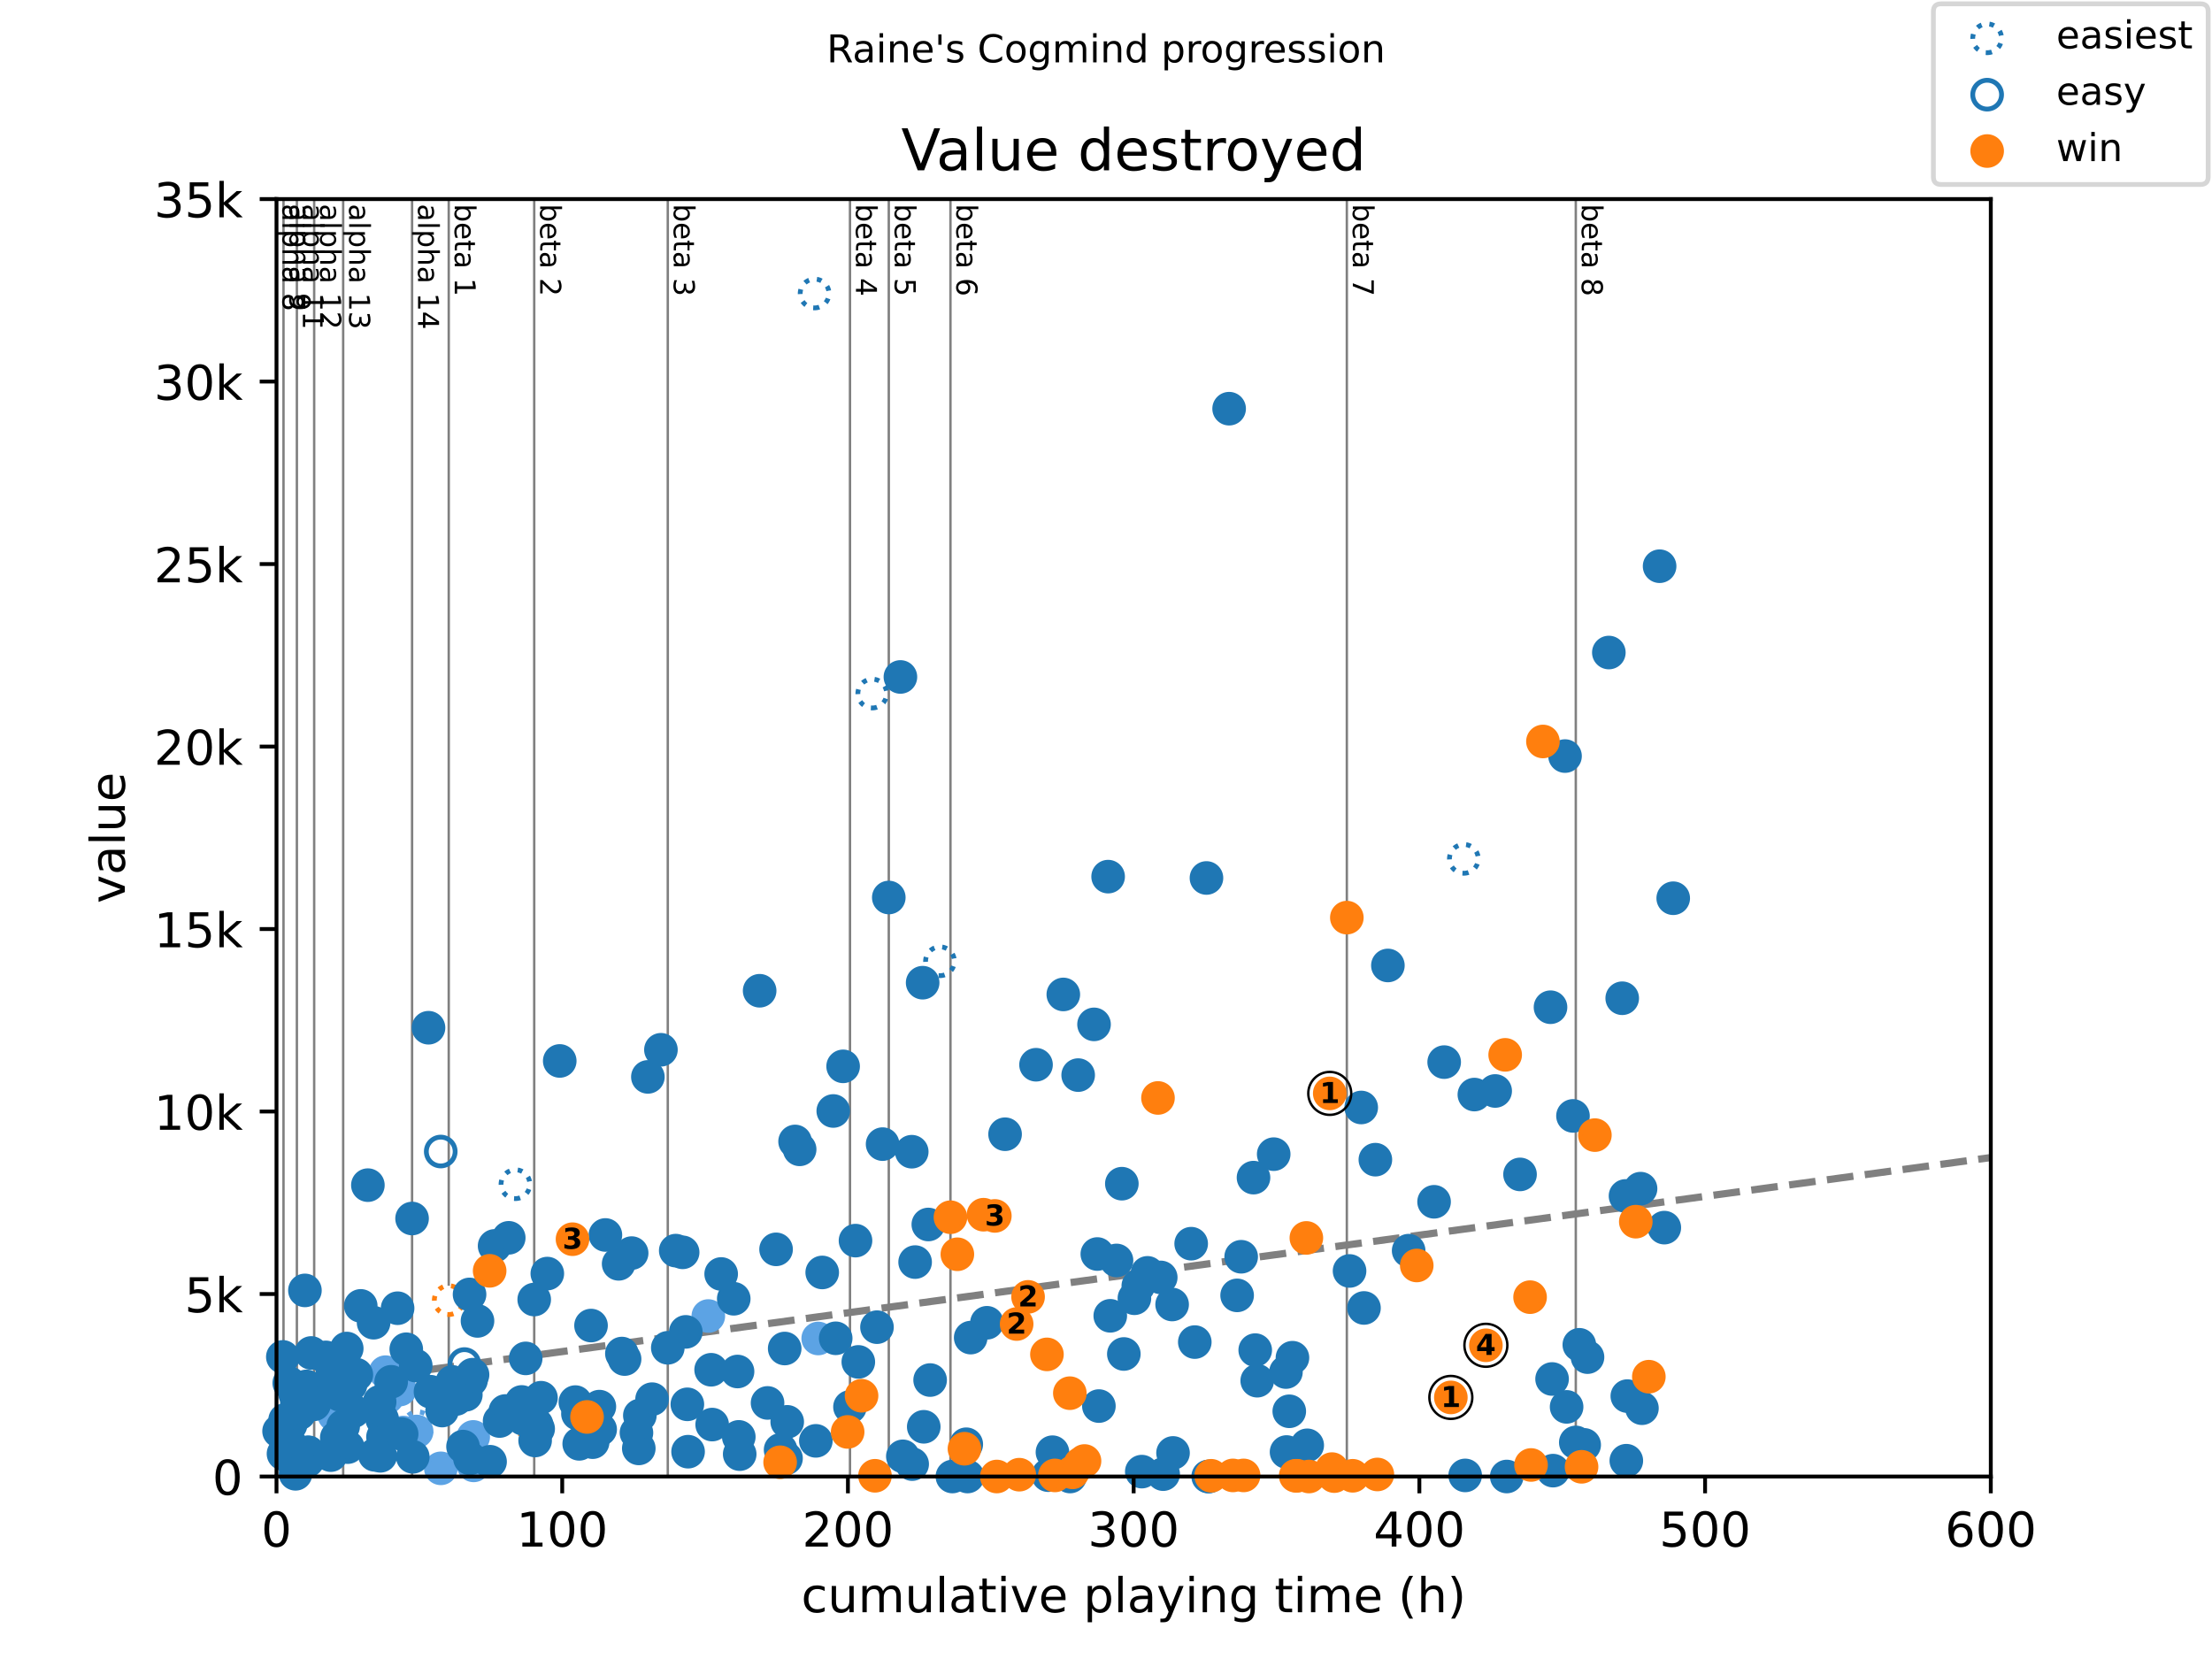 <?xml version="1.0" encoding="utf-8" standalone="no"?>
<!DOCTYPE svg PUBLIC "-//W3C//DTD SVG 1.1//EN"
  "http://www.w3.org/Graphics/SVG/1.1/DTD/svg11.dtd">
<!-- Created with matplotlib (https://matplotlib.org/) -->
<svg height="345.6pt" version="1.1" viewBox="0 0 460.8 345.6" width="460.8pt" xmlns="http://www.w3.org/2000/svg" xmlns:xlink="http://www.w3.org/1999/xlink">
 <defs>
  <style type="text/css">
*{stroke-linecap:butt;stroke-linejoin:round;}
  </style>
 </defs>
 <g id="figure_1">
  <g id="patch_1">
   <path d="M 0 345.6 
L 460.8 345.6 
L 460.8 0 
L 0 0 
z
" style="fill:#ffffff;"/>
  </g>
  <g id="axes_1">
   <g id="patch_2">
    <path d="M 57.6 307.584 
L 414.72 307.584 
L 414.72 41.472 
L 57.6 41.472 
z
" style="fill:#ffffff;"/>
   </g>
   <g id="line2d_1">
    <path clip-path="url(#pe70f7d4d0c)" d="M 57.6 289.639 
L 414.72 241.14 
" style="fill:none;stroke:#808080;stroke-dasharray:5.55,2.4;stroke-dashoffset:0;stroke-width:1.5;"/>
   </g>
   <g id="line2d_2">
    <path clip-path="url(#pe70f7d4d0c)" d="M 59.058 307.584 
L 59.058 41.472 
" style="fill:none;stroke:#808080;stroke-linecap:square;stroke-width:0.5;"/>
   </g>
   <g id="line2d_3">
    <path clip-path="url(#pe70f7d4d0c)" d="M 61.846 307.584 
L 61.846 41.472 
" style="fill:none;stroke:#808080;stroke-linecap:square;stroke-width:0.5;"/>
   </g>
   <g id="line2d_4">
    <path clip-path="url(#pe70f7d4d0c)" d="M 65.447 307.584 
L 65.447 41.472 
" style="fill:none;stroke:#808080;stroke-linecap:square;stroke-width:0.5;"/>
   </g>
   <g id="line2d_5">
    <path clip-path="url(#pe70f7d4d0c)" d="M 71.488 307.584 
L 71.488 41.472 
" style="fill:none;stroke:#808080;stroke-linecap:square;stroke-width:0.5;"/>
   </g>
   <g id="line2d_6">
    <path clip-path="url(#pe70f7d4d0c)" d="M 85.842 307.584 
L 85.842 41.472 
" style="fill:none;stroke:#808080;stroke-linecap:square;stroke-width:0.5;"/>
   </g>
   <g id="line2d_7">
    <path clip-path="url(#pe70f7d4d0c)" d="M 93.481 307.584 
L 93.481 41.472 
" style="fill:none;stroke:#808080;stroke-linecap:square;stroke-width:0.5;"/>
   </g>
   <g id="line2d_8">
    <path clip-path="url(#pe70f7d4d0c)" d="M 111.287 307.584 
L 111.287 41.472 
" style="fill:none;stroke:#808080;stroke-linecap:square;stroke-width:0.5;"/>
   </g>
   <g id="line2d_9">
    <path clip-path="url(#pe70f7d4d0c)" d="M 139.113 307.584 
L 139.113 41.472 
" style="fill:none;stroke:#808080;stroke-linecap:square;stroke-width:0.5;"/>
   </g>
   <g id="line2d_10">
    <path clip-path="url(#pe70f7d4d0c)" d="M 177.067 307.584 
L 177.067 41.472 
" style="fill:none;stroke:#808080;stroke-linecap:square;stroke-width:0.5;"/>
   </g>
   <g id="line2d_11">
    <path clip-path="url(#pe70f7d4d0c)" d="M 185.151 307.584 
L 185.151 41.472 
" style="fill:none;stroke:#808080;stroke-linecap:square;stroke-width:0.5;"/>
   </g>
   <g id="line2d_12">
    <path clip-path="url(#pe70f7d4d0c)" d="M 197.998 307.584 
L 197.998 41.472 
" style="fill:none;stroke:#808080;stroke-linecap:square;stroke-width:0.5;"/>
   </g>
   <g id="line2d_13">
    <path clip-path="url(#pe70f7d4d0c)" d="M 280.572 307.584 
L 280.572 41.472 
" style="fill:none;stroke:#808080;stroke-linecap:square;stroke-width:0.5;"/>
   </g>
   <g id="line2d_14">
    <path clip-path="url(#pe70f7d4d0c)" d="M 328.267 307.584 
L 328.267 41.472 
" style="fill:none;stroke:#808080;stroke-linecap:square;stroke-width:0.5;"/>
   </g>
   <g id="text_1">
    <!-- alpha 8 -->
    <defs>
     <path d="M 34.281 27.484 
Q 23.391 27.484 19.188 25 
Q 14.984 22.516 14.984 16.5 
Q 14.984 11.719 18.141 8.906 
Q 21.297 6.109 26.703 6.109 
Q 34.188 6.109 38.703 11.406 
Q 43.219 16.703 43.219 25.484 
L 43.219 27.484 
z
M 52.203 31.203 
L 52.203 0 
L 43.219 0 
L 43.219 8.297 
Q 40.141 3.328 35.547 0.953 
Q 30.953 -1.422 24.312 -1.422 
Q 15.922 -1.422 10.953 3.297 
Q 6 8.016 6 15.922 
Q 6 25.141 12.172 29.828 
Q 18.359 34.516 30.609 34.516 
L 43.219 34.516 
L 43.219 35.406 
Q 43.219 41.609 39.141 45 
Q 35.062 48.391 27.688 48.391 
Q 23 48.391 18.547 47.266 
Q 14.109 46.141 10.016 43.891 
L 10.016 52.203 
Q 14.938 54.109 19.578 55.047 
Q 24.219 56 28.609 56 
Q 40.484 56 46.344 49.844 
Q 52.203 43.703 52.203 31.203 
z
" id="DejaVuSans-97"/>
     <path d="M 9.422 75.984 
L 18.406 75.984 
L 18.406 0 
L 9.422 0 
z
" id="DejaVuSans-108"/>
     <path d="M 18.109 8.203 
L 18.109 -20.797 
L 9.078 -20.797 
L 9.078 54.688 
L 18.109 54.688 
L 18.109 46.391 
Q 20.953 51.266 25.266 53.625 
Q 29.594 56 35.594 56 
Q 45.562 56 51.781 48.094 
Q 58.016 40.188 58.016 27.297 
Q 58.016 14.406 51.781 6.484 
Q 45.562 -1.422 35.594 -1.422 
Q 29.594 -1.422 25.266 0.953 
Q 20.953 3.328 18.109 8.203 
z
M 48.688 27.297 
Q 48.688 37.203 44.609 42.844 
Q 40.531 48.484 33.406 48.484 
Q 26.266 48.484 22.188 42.844 
Q 18.109 37.203 18.109 27.297 
Q 18.109 17.391 22.188 11.75 
Q 26.266 6.109 33.406 6.109 
Q 40.531 6.109 44.609 11.75 
Q 48.688 17.391 48.688 27.297 
z
" id="DejaVuSans-112"/>
     <path d="M 54.891 33.016 
L 54.891 0 
L 45.906 0 
L 45.906 32.719 
Q 45.906 40.484 42.875 44.328 
Q 39.844 48.188 33.797 48.188 
Q 26.516 48.188 22.312 43.547 
Q 18.109 38.922 18.109 30.906 
L 18.109 0 
L 9.078 0 
L 9.078 75.984 
L 18.109 75.984 
L 18.109 46.188 
Q 21.344 51.125 25.703 53.562 
Q 30.078 56 35.797 56 
Q 45.219 56 50.047 50.172 
Q 54.891 44.344 54.891 33.016 
z
" id="DejaVuSans-104"/>
     <path id="DejaVuSans-32"/>
     <path d="M 31.781 34.625 
Q 24.75 34.625 20.719 30.859 
Q 16.703 27.094 16.703 20.516 
Q 16.703 13.922 20.719 10.156 
Q 24.75 6.391 31.781 6.391 
Q 38.812 6.391 42.859 10.172 
Q 46.922 13.969 46.922 20.516 
Q 46.922 27.094 42.891 30.859 
Q 38.875 34.625 31.781 34.625 
z
M 21.922 38.812 
Q 15.578 40.375 12.031 44.719 
Q 8.5 49.078 8.5 55.328 
Q 8.5 64.062 14.719 69.141 
Q 20.953 74.219 31.781 74.219 
Q 42.672 74.219 48.875 69.141 
Q 55.078 64.062 55.078 55.328 
Q 55.078 49.078 51.531 44.719 
Q 48 40.375 41.703 38.812 
Q 48.828 37.156 52.797 32.312 
Q 56.781 27.484 56.781 20.516 
Q 56.781 9.906 50.312 4.234 
Q 43.844 -1.422 31.781 -1.422 
Q 19.734 -1.422 13.25 4.234 
Q 6.781 9.906 6.781 20.516 
Q 6.781 27.484 10.781 32.312 
Q 14.797 37.156 21.922 38.812 
z
M 18.312 54.391 
Q 18.312 48.734 21.844 45.562 
Q 25.391 42.391 31.781 42.391 
Q 38.141 42.391 41.719 45.562 
Q 45.312 48.734 45.312 54.391 
Q 45.312 60.062 41.719 63.234 
Q 38.141 66.406 31.781 66.406 
Q 25.391 66.406 21.844 63.234 
Q 18.312 60.062 18.312 54.391 
z
" id="DejaVuSans-56"/>
    </defs>
    <g transform="translate(58.848 42.472)rotate(-270)scale(0.06 -0.06)">
     <use xlink:href="#DejaVuSans-97"/>
     <use x="61.279" xlink:href="#DejaVuSans-108"/>
     <use x="89.062" xlink:href="#DejaVuSans-112"/>
     <use x="152.539" xlink:href="#DejaVuSans-104"/>
     <use x="215.918" xlink:href="#DejaVuSans-97"/>
     <use x="277.197" xlink:href="#DejaVuSans-32"/>
     <use x="308.984" xlink:href="#DejaVuSans-56"/>
    </g>
   </g>
   <g id="text_2">
    <!-- alpha 9 -->
    <defs>
     <path d="M 10.984 1.516 
L 10.984 10.5 
Q 14.703 8.734 18.5 7.812 
Q 22.312 6.891 25.984 6.891 
Q 35.75 6.891 40.891 13.453 
Q 46.047 20.016 46.781 33.406 
Q 43.953 29.203 39.594 26.953 
Q 35.25 24.703 29.984 24.703 
Q 19.047 24.703 12.672 31.312 
Q 6.297 37.938 6.297 49.422 
Q 6.297 60.641 12.938 67.422 
Q 19.578 74.219 30.609 74.219 
Q 43.266 74.219 49.922 64.516 
Q 56.594 54.828 56.594 36.375 
Q 56.594 19.141 48.406 8.859 
Q 40.234 -1.422 26.422 -1.422 
Q 22.703 -1.422 18.891 -0.688 
Q 15.094 0.047 10.984 1.516 
z
M 30.609 32.422 
Q 37.25 32.422 41.125 36.953 
Q 45.016 41.5 45.016 49.422 
Q 45.016 57.281 41.125 61.844 
Q 37.25 66.406 30.609 66.406 
Q 23.969 66.406 20.094 61.844 
Q 16.219 57.281 16.219 49.422 
Q 16.219 41.5 20.094 36.953 
Q 23.969 32.422 30.609 32.422 
z
" id="DejaVuSans-57"/>
    </defs>
    <g transform="translate(60.306 42.472)rotate(-270)scale(0.06 -0.06)">
     <use xlink:href="#DejaVuSans-97"/>
     <use x="61.279" xlink:href="#DejaVuSans-108"/>
     <use x="89.062" xlink:href="#DejaVuSans-112"/>
     <use x="152.539" xlink:href="#DejaVuSans-104"/>
     <use x="215.918" xlink:href="#DejaVuSans-97"/>
     <use x="277.197" xlink:href="#DejaVuSans-32"/>
     <use x="308.984" xlink:href="#DejaVuSans-57"/>
    </g>
   </g>
   <g id="text_3">
    <!-- alpha 11 -->
    <defs>
     <path d="M 12.406 8.297 
L 28.516 8.297 
L 28.516 63.922 
L 10.984 60.406 
L 10.984 69.391 
L 28.422 72.906 
L 38.281 72.906 
L 38.281 8.297 
L 54.391 8.297 
L 54.391 0 
L 12.406 0 
z
" id="DejaVuSans-49"/>
    </defs>
    <g transform="translate(63.094 42.472)rotate(-270)scale(0.06 -0.06)">
     <use xlink:href="#DejaVuSans-97"/>
     <use x="61.279" xlink:href="#DejaVuSans-108"/>
     <use x="89.062" xlink:href="#DejaVuSans-112"/>
     <use x="152.539" xlink:href="#DejaVuSans-104"/>
     <use x="215.918" xlink:href="#DejaVuSans-97"/>
     <use x="277.197" xlink:href="#DejaVuSans-32"/>
     <use x="308.984" xlink:href="#DejaVuSans-49"/>
     <use x="372.607" xlink:href="#DejaVuSans-49"/>
    </g>
   </g>
   <g id="text_4">
    <!-- alpha 12 -->
    <defs>
     <path d="M 19.188 8.297 
L 53.609 8.297 
L 53.609 0 
L 7.328 0 
L 7.328 8.297 
Q 12.938 14.109 22.625 23.891 
Q 32.328 33.688 34.812 36.531 
Q 39.547 41.844 41.422 45.531 
Q 43.312 49.219 43.312 52.781 
Q 43.312 58.594 39.234 62.25 
Q 35.156 65.922 28.609 65.922 
Q 23.969 65.922 18.812 64.312 
Q 13.672 62.703 7.812 59.422 
L 7.812 69.391 
Q 13.766 71.781 18.938 73 
Q 24.125 74.219 28.422 74.219 
Q 39.75 74.219 46.484 68.547 
Q 53.219 62.891 53.219 53.422 
Q 53.219 48.922 51.531 44.891 
Q 49.859 40.875 45.406 35.406 
Q 44.188 33.984 37.641 27.219 
Q 31.109 20.453 19.188 8.297 
z
" id="DejaVuSans-50"/>
    </defs>
    <g transform="translate(66.695 42.472)rotate(-270)scale(0.06 -0.06)">
     <use xlink:href="#DejaVuSans-97"/>
     <use x="61.279" xlink:href="#DejaVuSans-108"/>
     <use x="89.062" xlink:href="#DejaVuSans-112"/>
     <use x="152.539" xlink:href="#DejaVuSans-104"/>
     <use x="215.918" xlink:href="#DejaVuSans-97"/>
     <use x="277.197" xlink:href="#DejaVuSans-32"/>
     <use x="308.984" xlink:href="#DejaVuSans-49"/>
     <use x="372.607" xlink:href="#DejaVuSans-50"/>
    </g>
   </g>
   <g id="text_5">
    <!-- alpha 13 -->
    <defs>
     <path d="M 40.578 39.312 
Q 47.656 37.797 51.625 33 
Q 55.609 28.219 55.609 21.188 
Q 55.609 10.406 48.188 4.484 
Q 40.766 -1.422 27.094 -1.422 
Q 22.516 -1.422 17.656 -0.516 
Q 12.797 0.391 7.625 2.203 
L 7.625 11.719 
Q 11.719 9.328 16.594 8.109 
Q 21.484 6.891 26.812 6.891 
Q 36.078 6.891 40.938 10.547 
Q 45.797 14.203 45.797 21.188 
Q 45.797 27.641 41.281 31.266 
Q 36.766 34.906 28.719 34.906 
L 20.219 34.906 
L 20.219 43.016 
L 29.109 43.016 
Q 36.375 43.016 40.234 45.922 
Q 44.094 48.828 44.094 54.297 
Q 44.094 59.906 40.109 62.906 
Q 36.141 65.922 28.719 65.922 
Q 24.656 65.922 20.016 65.031 
Q 15.375 64.156 9.812 62.312 
L 9.812 71.094 
Q 15.438 72.656 20.344 73.438 
Q 25.25 74.219 29.594 74.219 
Q 40.828 74.219 47.359 69.109 
Q 53.906 64.016 53.906 55.328 
Q 53.906 49.266 50.438 45.094 
Q 46.969 40.922 40.578 39.312 
z
" id="DejaVuSans-51"/>
    </defs>
    <g transform="translate(72.736 42.472)rotate(-270)scale(0.06 -0.06)">
     <use xlink:href="#DejaVuSans-97"/>
     <use x="61.279" xlink:href="#DejaVuSans-108"/>
     <use x="89.062" xlink:href="#DejaVuSans-112"/>
     <use x="152.539" xlink:href="#DejaVuSans-104"/>
     <use x="215.918" xlink:href="#DejaVuSans-97"/>
     <use x="277.197" xlink:href="#DejaVuSans-32"/>
     <use x="308.984" xlink:href="#DejaVuSans-49"/>
     <use x="372.607" xlink:href="#DejaVuSans-51"/>
    </g>
   </g>
   <g id="text_6">
    <!-- alpha 14 -->
    <defs>
     <path d="M 37.797 64.312 
L 12.891 25.391 
L 37.797 25.391 
z
M 35.203 72.906 
L 47.609 72.906 
L 47.609 25.391 
L 58.016 25.391 
L 58.016 17.188 
L 47.609 17.188 
L 47.609 0 
L 37.797 0 
L 37.797 17.188 
L 4.891 17.188 
L 4.891 26.703 
z
" id="DejaVuSans-52"/>
    </defs>
    <g transform="translate(87.09 42.472)rotate(-270)scale(0.06 -0.06)">
     <use xlink:href="#DejaVuSans-97"/>
     <use x="61.279" xlink:href="#DejaVuSans-108"/>
     <use x="89.062" xlink:href="#DejaVuSans-112"/>
     <use x="152.539" xlink:href="#DejaVuSans-104"/>
     <use x="215.918" xlink:href="#DejaVuSans-97"/>
     <use x="277.197" xlink:href="#DejaVuSans-32"/>
     <use x="308.984" xlink:href="#DejaVuSans-49"/>
     <use x="372.607" xlink:href="#DejaVuSans-52"/>
    </g>
   </g>
   <g id="text_7">
    <!-- beta 1 -->
    <defs>
     <path d="M 48.688 27.297 
Q 48.688 37.203 44.609 42.844 
Q 40.531 48.484 33.406 48.484 
Q 26.266 48.484 22.188 42.844 
Q 18.109 37.203 18.109 27.297 
Q 18.109 17.391 22.188 11.75 
Q 26.266 6.109 33.406 6.109 
Q 40.531 6.109 44.609 11.75 
Q 48.688 17.391 48.688 27.297 
z
M 18.109 46.391 
Q 20.953 51.266 25.266 53.625 
Q 29.594 56 35.594 56 
Q 45.562 56 51.781 48.094 
Q 58.016 40.188 58.016 27.297 
Q 58.016 14.406 51.781 6.484 
Q 45.562 -1.422 35.594 -1.422 
Q 29.594 -1.422 25.266 0.953 
Q 20.953 3.328 18.109 8.203 
L 18.109 0 
L 9.078 0 
L 9.078 75.984 
L 18.109 75.984 
z
" id="DejaVuSans-98"/>
     <path d="M 56.203 29.594 
L 56.203 25.203 
L 14.891 25.203 
Q 15.484 15.922 20.484 11.062 
Q 25.484 6.203 34.422 6.203 
Q 39.594 6.203 44.453 7.469 
Q 49.312 8.734 54.109 11.281 
L 54.109 2.781 
Q 49.266 0.734 44.188 -0.344 
Q 39.109 -1.422 33.891 -1.422 
Q 20.797 -1.422 13.156 6.188 
Q 5.516 13.812 5.516 26.812 
Q 5.516 40.234 12.766 48.109 
Q 20.016 56 32.328 56 
Q 43.359 56 49.781 48.891 
Q 56.203 41.797 56.203 29.594 
z
M 47.219 32.234 
Q 47.125 39.594 43.094 43.984 
Q 39.062 48.391 32.422 48.391 
Q 24.906 48.391 20.391 44.141 
Q 15.875 39.891 15.188 32.172 
z
" id="DejaVuSans-101"/>
     <path d="M 18.312 70.219 
L 18.312 54.688 
L 36.812 54.688 
L 36.812 47.703 
L 18.312 47.703 
L 18.312 18.016 
Q 18.312 11.328 20.141 9.422 
Q 21.969 7.516 27.594 7.516 
L 36.812 7.516 
L 36.812 0 
L 27.594 0 
Q 17.188 0 13.234 3.875 
Q 9.281 7.766 9.281 18.016 
L 9.281 47.703 
L 2.688 47.703 
L 2.688 54.688 
L 9.281 54.688 
L 9.281 70.219 
z
" id="DejaVuSans-116"/>
    </defs>
    <g transform="translate(94.728 42.472)rotate(-270)scale(0.06 -0.06)">
     <use xlink:href="#DejaVuSans-98"/>
     <use x="63.477" xlink:href="#DejaVuSans-101"/>
     <use x="125" xlink:href="#DejaVuSans-116"/>
     <use x="164.209" xlink:href="#DejaVuSans-97"/>
     <use x="225.488" xlink:href="#DejaVuSans-32"/>
     <use x="257.275" xlink:href="#DejaVuSans-49"/>
    </g>
   </g>
   <g id="text_8">
    <!-- beta 2 -->
    <g transform="translate(112.535 42.472)rotate(-270)scale(0.06 -0.06)">
     <use xlink:href="#DejaVuSans-98"/>
     <use x="63.477" xlink:href="#DejaVuSans-101"/>
     <use x="125" xlink:href="#DejaVuSans-116"/>
     <use x="164.209" xlink:href="#DejaVuSans-97"/>
     <use x="225.488" xlink:href="#DejaVuSans-32"/>
     <use x="257.275" xlink:href="#DejaVuSans-50"/>
    </g>
   </g>
   <g id="text_9">
    <!-- beta 3 -->
    <g transform="translate(140.36 42.472)rotate(-270)scale(0.06 -0.06)">
     <use xlink:href="#DejaVuSans-98"/>
     <use x="63.477" xlink:href="#DejaVuSans-101"/>
     <use x="125" xlink:href="#DejaVuSans-116"/>
     <use x="164.209" xlink:href="#DejaVuSans-97"/>
     <use x="225.488" xlink:href="#DejaVuSans-32"/>
     <use x="257.275" xlink:href="#DejaVuSans-51"/>
    </g>
   </g>
   <g id="text_10">
    <!-- beta 4 -->
    <g transform="translate(178.314 42.472)rotate(-270)scale(0.06 -0.06)">
     <use xlink:href="#DejaVuSans-98"/>
     <use x="63.477" xlink:href="#DejaVuSans-101"/>
     <use x="125" xlink:href="#DejaVuSans-116"/>
     <use x="164.209" xlink:href="#DejaVuSans-97"/>
     <use x="225.488" xlink:href="#DejaVuSans-32"/>
     <use x="257.275" xlink:href="#DejaVuSans-52"/>
    </g>
   </g>
   <g id="text_11">
    <!-- beta 5 -->
    <defs>
     <path d="M 10.797 72.906 
L 49.516 72.906 
L 49.516 64.594 
L 19.828 64.594 
L 19.828 46.734 
Q 21.969 47.469 24.109 47.828 
Q 26.266 48.188 28.422 48.188 
Q 40.625 48.188 47.75 41.5 
Q 54.891 34.812 54.891 23.391 
Q 54.891 11.625 47.562 5.094 
Q 40.234 -1.422 26.906 -1.422 
Q 22.312 -1.422 17.547 -0.641 
Q 12.797 0.141 7.719 1.703 
L 7.719 11.625 
Q 12.109 9.234 16.797 8.062 
Q 21.484 6.891 26.703 6.891 
Q 35.156 6.891 40.078 11.328 
Q 45.016 15.766 45.016 23.391 
Q 45.016 31 40.078 35.438 
Q 35.156 39.891 26.703 39.891 
Q 22.75 39.891 18.812 39.016 
Q 14.891 38.141 10.797 36.281 
z
" id="DejaVuSans-53"/>
    </defs>
    <g transform="translate(186.399 42.472)rotate(-270)scale(0.06 -0.06)">
     <use xlink:href="#DejaVuSans-98"/>
     <use x="63.477" xlink:href="#DejaVuSans-101"/>
     <use x="125" xlink:href="#DejaVuSans-116"/>
     <use x="164.209" xlink:href="#DejaVuSans-97"/>
     <use x="225.488" xlink:href="#DejaVuSans-32"/>
     <use x="257.275" xlink:href="#DejaVuSans-53"/>
    </g>
   </g>
   <g id="text_12">
    <!-- beta 6 -->
    <defs>
     <path d="M 33.016 40.375 
Q 26.375 40.375 22.484 35.828 
Q 18.609 31.297 18.609 23.391 
Q 18.609 15.531 22.484 10.953 
Q 26.375 6.391 33.016 6.391 
Q 39.656 6.391 43.531 10.953 
Q 47.406 15.531 47.406 23.391 
Q 47.406 31.297 43.531 35.828 
Q 39.656 40.375 33.016 40.375 
z
M 52.594 71.297 
L 52.594 62.312 
Q 48.875 64.062 45.094 64.984 
Q 41.312 65.922 37.594 65.922 
Q 27.828 65.922 22.672 59.328 
Q 17.531 52.734 16.797 39.406 
Q 19.672 43.656 24.016 45.922 
Q 28.375 48.188 33.594 48.188 
Q 44.578 48.188 50.953 41.516 
Q 57.328 34.859 57.328 23.391 
Q 57.328 12.156 50.688 5.359 
Q 44.047 -1.422 33.016 -1.422 
Q 20.359 -1.422 13.672 8.266 
Q 6.984 17.969 6.984 36.375 
Q 6.984 53.656 15.188 63.938 
Q 23.391 74.219 37.203 74.219 
Q 40.922 74.219 44.703 73.484 
Q 48.484 72.75 52.594 71.297 
z
" id="DejaVuSans-54"/>
    </defs>
    <g transform="translate(199.246 42.472)rotate(-270)scale(0.06 -0.06)">
     <use xlink:href="#DejaVuSans-98"/>
     <use x="63.477" xlink:href="#DejaVuSans-101"/>
     <use x="125" xlink:href="#DejaVuSans-116"/>
     <use x="164.209" xlink:href="#DejaVuSans-97"/>
     <use x="225.488" xlink:href="#DejaVuSans-32"/>
     <use x="257.275" xlink:href="#DejaVuSans-54"/>
    </g>
   </g>
   <g id="text_13">
    <!-- beta 7 -->
    <defs>
     <path d="M 8.203 72.906 
L 55.078 72.906 
L 55.078 68.703 
L 28.609 0 
L 18.312 0 
L 43.219 64.594 
L 8.203 64.594 
z
" id="DejaVuSans-55"/>
    </defs>
    <g transform="translate(281.82 42.472)rotate(-270)scale(0.06 -0.06)">
     <use xlink:href="#DejaVuSans-98"/>
     <use x="63.477" xlink:href="#DejaVuSans-101"/>
     <use x="125" xlink:href="#DejaVuSans-116"/>
     <use x="164.209" xlink:href="#DejaVuSans-97"/>
     <use x="225.488" xlink:href="#DejaVuSans-32"/>
     <use x="257.275" xlink:href="#DejaVuSans-55"/>
    </g>
   </g>
   <g id="text_14">
    <!-- beta 8 -->
    <g transform="translate(329.515 42.472)rotate(-270)scale(0.06 -0.06)">
     <use xlink:href="#DejaVuSans-98"/>
     <use x="63.477" xlink:href="#DejaVuSans-101"/>
     <use x="125" xlink:href="#DejaVuSans-116"/>
     <use x="164.209" xlink:href="#DejaVuSans-97"/>
     <use x="225.488" xlink:href="#DejaVuSans-32"/>
     <use x="257.275" xlink:href="#DejaVuSans-56"/>
    </g>
   </g>
   <g id="PathCollection_1">
    <path d="M 87.023 300.107 
C 87.818 300.107 88.581 299.791 89.144 299.228 
C 89.707 298.666 90.023 297.902 90.023 297.107 
C 90.023 296.311 89.707 295.548 89.144 294.985 
C 88.581 294.423 87.818 294.107 87.023 294.107 
C 86.227 294.107 85.464 294.423 84.901 294.985 
C 84.339 295.548 84.023 296.311 84.023 297.107 
C 84.023 297.902 84.339 298.666 84.901 299.228 
C 85.464 299.791 86.227 300.107 87.023 300.107 
z
" style="fill:none;stroke:#5ca3e4;stroke-dasharray:1,1.65;stroke-dashoffset:0;"/>
   </g>
   <g id="PathCollection_2">
    <defs>
     <path d="M 0 3 
C 0.796 3 1.559 2.684 2.121 2.121 
C 2.684 1.559 3 0.796 3 0 
C 3 -0.796 2.684 -1.559 2.121 -2.121 
C 1.559 -2.684 0.796 -3 0 -3 
C -0.796 -3 -1.559 -2.684 -2.121 -2.121 
C -2.684 -1.559 -3 -0.796 -3 0 
C -3 0.796 -2.684 1.559 -2.121 2.121 
C -1.559 2.684 -0.796 3 0 3 
z
" id="C0_0_db10fc6f8d"/>
    </defs>
    <use style="fill:none;stroke:#1f77b4;stroke-dasharray:1,1.65;stroke-dashoffset:0;" x="107.379" xlink:href="#C0_0_db10fc6f8d" y="246.69"/>
    <use style="fill:none;stroke:#1f77b4;stroke-dasharray:1,1.65;stroke-dashoffset:0;" x="169.696" xlink:href="#C0_0_db10fc6f8d" y="61.141"/>
    <use style="fill:none;stroke:#1f77b4;stroke-dasharray:1,1.65;stroke-dashoffset:0;" x="181.709" xlink:href="#C0_0_db10fc6f8d" y="144.48"/>
    <use style="fill:none;stroke:#1f77b4;stroke-dasharray:1,1.65;stroke-dashoffset:0;" x="195.815" xlink:href="#C0_0_db10fc6f8d" y="200.25"/>
    <use style="fill:none;stroke:#1f77b4;stroke-dasharray:1,1.65;stroke-dashoffset:0;" x="304.945" xlink:href="#C0_0_db10fc6f8d" y="178.915"/>
   </g>
   <g id="PathCollection_3">
    <defs>
     <path d="M 0 3 
C 0.796 3 1.559 2.684 2.121 2.121 
C 2.684 1.559 3 0.796 3 0 
C 3 -0.796 2.684 -1.559 2.121 -2.121 
C 1.559 -2.684 0.796 -3 0 -3 
C -0.796 -3 -1.559 -2.684 -2.121 -2.121 
C -2.684 -1.559 -3 -0.796 -3 0 
C -3 0.796 -2.684 1.559 -2.121 2.121 
C -1.559 2.684 -0.796 3 0 3 
z
" id="C1_0_e1a3d8180a"/>
    </defs>
    <use style="fill:#ffffff;stroke:#ff7f0e;stroke-dasharray:1,1.65;stroke-dashoffset:0;" x="93.481" xlink:href="#C1_0_e1a3d8180a" y="270.838"/>
    <use style="fill:#ffffff;stroke:#ff7f0e;stroke-dasharray:1,1.65;stroke-dashoffset:0;" x="108.242" xlink:href="#C1_0_e1a3d8180a" y="295.639"/>
   </g>
   <g id="PathCollection_4">
    <defs>
     <path d="M 0 3 
C 0.796 3 1.559 2.684 2.121 2.121 
C 2.684 1.559 3 0.796 3 0 
C 3 -0.796 2.684 -1.559 2.121 -2.121 
C 1.559 -2.684 0.796 -3 0 -3 
C -0.796 -3 -1.559 -2.684 -2.121 -2.121 
C -2.684 -1.559 -3 -0.796 -3 0 
C -3 0.796 -2.684 1.559 -2.121 2.121 
C -1.559 2.684 -0.796 3 0 3 
z
" id="C2_0_0e8e4c08fe"/>
    </defs>
    <use style="fill:none;stroke:#1f77b4;" x="91.814" xlink:href="#C2_0_0e8e4c08fe" y="239.885"/>
    <use style="fill:none;stroke:#1f77b4;" x="96.744" xlink:href="#C2_0_0e8e4c08fe" y="284.159"/>
    <use style="fill:none;stroke:#1f77b4;" x="97.042" xlink:href="#C2_0_0e8e4c08fe" y="290.553"/>
   </g>
   <g id="PathCollection_5">
    <defs>
     <path d="M 0 3 
C 0.796 3 1.559 2.684 2.121 2.121 
C 2.684 1.559 3 0.796 3 0 
C 3 -0.796 2.684 -1.559 2.121 -2.121 
C 1.559 -2.684 0.796 -3 0 -3 
C -0.796 -3 -1.559 -2.684 -2.121 -2.121 
C -2.684 -1.559 -3 -0.796 -3 0 
C -3 0.796 -2.684 1.559 -2.121 2.121 
C -1.559 2.684 -0.796 3 0 3 
z
" id="m9cc3082011" style="stroke:#5ca3e4;"/>
    </defs>
    <g>
     <use style="fill:#5ca3e4;stroke:#5ca3e4;" x="69.623" xlink:href="#m9cc3082011" y="294.75"/>
     <use style="fill:#5ca3e4;stroke:#5ca3e4;" x="71.22" xlink:href="#m9cc3082011" y="291.321"/>
     <use style="fill:#5ca3e4;stroke:#5ca3e4;" x="80.317" xlink:href="#m9cc3082011" y="285.846"/>
     <use style="fill:#5ca3e4;stroke:#5ca3e4;" x="80.654" xlink:href="#m9cc3082011" y="291.077"/>
     <use style="fill:#5ca3e4;stroke:#5ca3e4;" x="83.303" xlink:href="#m9cc3082011" y="289.466"/>
     <use style="fill:#5ca3e4;stroke:#5ca3e4;" x="84.027" xlink:href="#m9cc3082011" y="298.43"/>
     <use style="fill:#5ca3e4;stroke:#5ca3e4;" x="86.795" xlink:href="#m9cc3082011" y="298.202"/>
     <use style="fill:#5ca3e4;stroke:#5ca3e4;" x="91.834" xlink:href="#m9cc3082011" y="305.881"/>
     <use style="fill:#5ca3e4;stroke:#5ca3e4;" x="98.58" xlink:href="#m9cc3082011" y="299.335"/>
     <use style="fill:#5ca3e4;stroke:#5ca3e4;" x="98.669" xlink:href="#m9cc3082011" y="305.265"/>
     <use style="fill:#5ca3e4;stroke:#5ca3e4;" x="147.555" xlink:href="#m9cc3082011" y="274.153"/>
     <use style="fill:#5ca3e4;stroke:#5ca3e4;" x="170.45" xlink:href="#m9cc3082011" y="278.829"/>
    </g>
   </g>
   <g id="PathCollection_6">
    <defs>
     <path d="M 0 3 
C 0.796 3 1.559 2.684 2.121 2.121 
C 2.684 1.559 3 0.796 3 0 
C 3 -0.796 2.684 -1.559 2.121 -2.121 
C 1.559 -2.684 0.796 -3 0 -3 
C -0.796 -3 -1.559 -2.684 -2.121 -2.121 
C -2.684 -1.559 -3 -0.796 -3 0 
C -3 0.796 -2.684 1.559 -2.121 2.121 
C -1.559 2.684 -0.796 3 0 3 
z
" id="m952c8ecc25" style="stroke:#1f77b4;"/>
    </defs>
    <g>
     <use style="fill:#1f77b4;stroke:#1f77b4;" x="58.136" xlink:href="#m952c8ecc25" y="298.141"/>
     <use style="fill:#1f77b4;stroke:#1f77b4;" x="58.919" xlink:href="#m952c8ecc25" y="282.668"/>
     <use style="fill:#1f77b4;stroke:#1f77b4;" x="59.058" xlink:href="#m952c8ecc25" y="302.847"/>
     <use style="fill:#1f77b4;stroke:#1f77b4;" x="59.396" xlink:href="#m952c8ecc25" y="295.799"/>
     <use style="fill:#1f77b4;stroke:#1f77b4;" x="59.624" xlink:href="#m952c8ecc25" y="297.046"/>
     <use style="fill:#1f77b4;stroke:#1f77b4;" x="60.259" xlink:href="#m952c8ecc25" y="288.12"/>
     <use style="fill:#1f77b4;stroke:#1f77b4;" x="60.536" xlink:href="#m952c8ecc25" y="296.787"/>
     <use style="fill:#1f77b4;stroke:#1f77b4;" x="60.745" xlink:href="#m952c8ecc25" y="301.235"/>
     <use style="fill:#1f77b4;stroke:#1f77b4;" x="60.923" xlink:href="#m952c8ecc25" y="304.315"/>
     <use style="fill:#1f77b4;stroke:#1f77b4;" x="61.469" xlink:href="#m952c8ecc25" y="290.332"/>
     <use style="fill:#1f77b4;stroke:#1f77b4;" x="61.568" xlink:href="#m952c8ecc25" y="307.021"/>
     <use style="fill:#1f77b4;stroke:#1f77b4;" x="61.846" xlink:href="#m952c8ecc25" y="292.111"/>
     <use style="fill:#1f77b4;stroke:#1f77b4;" x="62.014" xlink:href="#m952c8ecc25" y="303.205"/>
     <use style="fill:#1f77b4;stroke:#1f77b4;" x="62.352" xlink:href="#m952c8ecc25" y="294.438"/>
     <use style="fill:#1f77b4;stroke:#1f77b4;" x="63.522" xlink:href="#m952c8ecc25" y="268.815"/>
     <use style="fill:#1f77b4;stroke:#1f77b4;" x="63.85" xlink:href="#m952c8ecc25" y="288.812"/>
     <use style="fill:#1f77b4;stroke:#1f77b4;" x="63.949" xlink:href="#m952c8ecc25" y="304.383"/>
     <use style="fill:#1f77b4;stroke:#1f77b4;" x="64.127" xlink:href="#m952c8ecc25" y="302.589"/>
     <use style="fill:#1f77b4;stroke:#1f77b4;" x="64.246" xlink:href="#m952c8ecc25" y="302.535"/>
     <use style="fill:#1f77b4;stroke:#1f77b4;" x="64.336" xlink:href="#m952c8ecc25" y="303.934"/>
     <use style="fill:#1f77b4;stroke:#1f77b4;" x="64.832" xlink:href="#m952c8ecc25" y="281.847"/>
     <use style="fill:#1f77b4;stroke:#1f77b4;" x="65.447" xlink:href="#m952c8ecc25" y="292.537"/>
     <use style="fill:#1f77b4;stroke:#1f77b4;" x="66.34" xlink:href="#m952c8ecc25" y="291.017"/>
     <use style="fill:#1f77b4;stroke:#1f77b4;" x="67.203" xlink:href="#m952c8ecc25" y="289.009"/>
     <use style="fill:#1f77b4;stroke:#1f77b4;" x="67.877" xlink:href="#m952c8ecc25" y="282.767"/>
     <use style="fill:#1f77b4;stroke:#1f77b4;" x="68.572" xlink:href="#m952c8ecc25" y="289.511"/>
     <use style="fill:#1f77b4;stroke:#1f77b4;" x="68.899" xlink:href="#m952c8ecc25" y="303.129"/>
     <use style="fill:#1f77b4;stroke:#1f77b4;" x="69.296" xlink:href="#m952c8ecc25" y="285.77"/>
     <use style="fill:#1f77b4;stroke:#1f77b4;" x="70.159" xlink:href="#m952c8ecc25" y="299.471"/>
     <use style="fill:#1f77b4;stroke:#1f77b4;" x="70.764" xlink:href="#m952c8ecc25" y="290.553"/>
     <use style="fill:#1f77b4;stroke:#1f77b4;" x="71.488" xlink:href="#m952c8ecc25" y="297.122"/>
     <use style="fill:#1f77b4;stroke:#1f77b4;" x="72.232" xlink:href="#m952c8ecc25" y="280.92"/>
     <use style="fill:#1f77b4;stroke:#1f77b4;" x="72.44" xlink:href="#m952c8ecc25" y="301.463"/>
     <use style="fill:#1f77b4;stroke:#1f77b4;" x="73.016" xlink:href="#m952c8ecc25" y="288.492"/>
     <use style="fill:#1f77b4;stroke:#1f77b4;" x="73.651" xlink:href="#m952c8ecc25" y="293.982"/>
     <use style="fill:#1f77b4;stroke:#1f77b4;" x="74.236" xlink:href="#m952c8ecc25" y="286.371"/>
     <use style="fill:#1f77b4;stroke:#1f77b4;" x="75.148" xlink:href="#m952c8ecc25" y="272.039"/>
     <use style="fill:#1f77b4;stroke:#1f77b4;" x="76.636" xlink:href="#m952c8ecc25" y="246.888"/>
     <use style="fill:#1f77b4;stroke:#1f77b4;" x="77.827" xlink:href="#m952c8ecc25" y="275.544"/>
     <use style="fill:#1f77b4;stroke:#1f77b4;" x="78.085" xlink:href="#m952c8ecc25" y="303.075"/>
     <use style="fill:#1f77b4;stroke:#1f77b4;" x="79.087" xlink:href="#m952c8ecc25" y="292.028"/>
     <use style="fill:#1f77b4;stroke:#1f77b4;" x="79.226" xlink:href="#m952c8ecc25" y="303.273"/>
     <use style="fill:#1f77b4;stroke:#1f77b4;" x="79.622" xlink:href="#m952c8ecc25" y="295.655"/>
     <use style="fill:#1f77b4;stroke:#1f77b4;" x="79.781" xlink:href="#m952c8ecc25" y="299.357"/>
     <use style="fill:#1f77b4;stroke:#1f77b4;" x="81.487" xlink:href="#m952c8ecc25" y="287.854"/>
     <use style="fill:#1f77b4;stroke:#1f77b4;" x="82.827" xlink:href="#m952c8ecc25" y="272.526"/>
     <use style="fill:#1f77b4;stroke:#1f77b4;" x="83.67" xlink:href="#m952c8ecc25" y="298.726"/>
     <use style="fill:#1f77b4;stroke:#1f77b4;" x="84.632" xlink:href="#m952c8ecc25" y="281.072"/>
     <use style="fill:#1f77b4;stroke:#1f77b4;" x="85.842" xlink:href="#m952c8ecc25" y="253.837"/>
     <use style="fill:#1f77b4;stroke:#1f77b4;" x="85.991" xlink:href="#m952c8ecc25" y="303.486"/>
     <use style="fill:#1f77b4;stroke:#1f77b4;" x="86.606" xlink:href="#m952c8ecc25" y="284.478"/>
     <use style="fill:#1f77b4;stroke:#1f77b4;" x="89.265" xlink:href="#m952c8ecc25" y="214.095"/>
     <use style="fill:#1f77b4;stroke:#1f77b4;" x="89.681" xlink:href="#m952c8ecc25" y="289.922"/>
     <use style="fill:#1f77b4;stroke:#1f77b4;" x="92.102" xlink:href="#m952c8ecc25" y="293.845"/>
     <use style="fill:#1f77b4;stroke:#1f77b4;" x="94.225" xlink:href="#m952c8ecc25" y="287.877"/>
     <use style="fill:#1f77b4;stroke:#1f77b4;" x="95.008" xlink:href="#m952c8ecc25" y="291.442"/>
     <use style="fill:#1f77b4;stroke:#1f77b4;" x="96.268" xlink:href="#m952c8ecc25" y="290.34"/>
     <use style="fill:#1f77b4;stroke:#1f77b4;" x="96.457" xlink:href="#m952c8ecc25" y="301.349"/>
     <use style="fill:#1f77b4;stroke:#1f77b4;" x="97.816" xlink:href="#m952c8ecc25" y="269.652"/>
     <use style="fill:#1f77b4;stroke:#1f77b4;" x="97.895" xlink:href="#m952c8ecc25" y="303.813"/>
     <use style="fill:#1f77b4;stroke:#1f77b4;" x="98.133" xlink:href="#m952c8ecc25" y="287.496"/>
     <use style="fill:#1f77b4;stroke:#1f77b4;" x="98.441" xlink:href="#m952c8ecc25" y="286.371"/>
     <use style="fill:#1f77b4;stroke:#1f77b4;" x="99.472" xlink:href="#m952c8ecc25" y="275.172"/>
     <use style="fill:#1f77b4;stroke:#1f77b4;" x="102.091" xlink:href="#m952c8ecc25" y="304.505"/>
     <use style="fill:#1f77b4;stroke:#1f77b4;" x="103.034" xlink:href="#m952c8ecc25" y="259.547"/>
     <use style="fill:#1f77b4;stroke:#1f77b4;" x="104.075" xlink:href="#m952c8ecc25" y="296.027"/>
     <use style="fill:#1f77b4;stroke:#1f77b4;" x="105.276" xlink:href="#m952c8ecc25" y="293.936"/>
     <use style="fill:#1f77b4;stroke:#1f77b4;" x="105.98" xlink:href="#m952c8ecc25" y="257.859"/>
     <use style="fill:#1f77b4;stroke:#1f77b4;" x="108.678" xlink:href="#m952c8ecc25" y="292.051"/>
     <use style="fill:#1f77b4;stroke:#1f77b4;" x="108.956" xlink:href="#m952c8ecc25" y="295.548"/>
     <use style="fill:#1f77b4;stroke:#1f77b4;" x="109.511" xlink:href="#m952c8ecc25" y="282.98"/>
     <use style="fill:#1f77b4;stroke:#1f77b4;" x="111.287" xlink:href="#m952c8ecc25" y="270.716"/>
     <use style="fill:#1f77b4;stroke:#1f77b4;" x="111.476" xlink:href="#m952c8ecc25" y="300.08"/>
     <use style="fill:#1f77b4;stroke:#1f77b4;" x="111.783" xlink:href="#m952c8ecc25" y="296.772"/>
     <use style="fill:#1f77b4;stroke:#1f77b4;" x="112.11" xlink:href="#m952c8ecc25" y="297.647"/>
     <use style="fill:#1f77b4;stroke:#1f77b4;" x="112.696" xlink:href="#m952c8ecc25" y="291.169"/>
     <use style="fill:#1f77b4;stroke:#1f77b4;" x="114.015" xlink:href="#m952c8ecc25" y="265.31"/>
     <use style="fill:#1f77b4;stroke:#1f77b4;" x="116.604" xlink:href="#m952c8ecc25" y="221.014"/>
     <use style="fill:#1f77b4;stroke:#1f77b4;" x="119.858" xlink:href="#m952c8ecc25" y="292.081"/>
     <use style="fill:#1f77b4;stroke:#1f77b4;" x="120.394" xlink:href="#m952c8ecc25" y="294.514"/>
     <use style="fill:#1f77b4;stroke:#1f77b4;" x="120.661" xlink:href="#m952c8ecc25" y="300.779"/>
     <use style="fill:#1f77b4;stroke:#1f77b4;" x="123.122" xlink:href="#m952c8ecc25" y="276.137"/>
     <use style="fill:#1f77b4;stroke:#1f77b4;" x="123.459" xlink:href="#m952c8ecc25" y="300.429"/>
     <use style="fill:#1f77b4;stroke:#1f77b4;" x="124.858" xlink:href="#m952c8ecc25" y="293.024"/>
     <use style="fill:#1f77b4;stroke:#1f77b4;" x="125.026" xlink:href="#m952c8ecc25" y="297.768"/>
     <use style="fill:#1f77b4;stroke:#1f77b4;" x="126.117" xlink:href="#m952c8ecc25" y="257.266"/>
     <use style="fill:#1f77b4;stroke:#1f77b4;" x="128.875" xlink:href="#m952c8ecc25" y="263.28"/>
     <use style="fill:#1f77b4;stroke:#1f77b4;" x="129.55" xlink:href="#m952c8ecc25" y="281.969"/>
     <use style="fill:#1f77b4;stroke:#1f77b4;" x="130.115" xlink:href="#m952c8ecc25" y="283.117"/>
     <use style="fill:#1f77b4;stroke:#1f77b4;" x="131.583" xlink:href="#m952c8ecc25" y="261.045"/>
     <use style="fill:#1f77b4;stroke:#1f77b4;" x="132.585" xlink:href="#m952c8ecc25" y="298.475"/>
     <use style="fill:#1f77b4;stroke:#1f77b4;" x="133.071" xlink:href="#m952c8ecc25" y="301.73"/>
     <use style="fill:#1f77b4;stroke:#1f77b4;" x="133.29" xlink:href="#m952c8ecc25" y="294.871"/>
     <use style="fill:#1f77b4;stroke:#1f77b4;" x="134.966" xlink:href="#m952c8ecc25" y="224.337"/>
     <use style="fill:#1f77b4;stroke:#1f77b4;" x="135.839" xlink:href="#m952c8ecc25" y="291.473"/>
     <use style="fill:#1f77b4;stroke:#1f77b4;" x="137.684" xlink:href="#m952c8ecc25" y="218.687"/>
     <use style="fill:#1f77b4;stroke:#1f77b4;" x="139.113" xlink:href="#m952c8ecc25" y="280.768"/>
     <use style="fill:#1f77b4;stroke:#1f77b4;" x="140.769" xlink:href="#m952c8ecc25" y="260.528"/>
     <use style="fill:#1f77b4;stroke:#1f77b4;" x="142.208" xlink:href="#m952c8ecc25" y="260.885"/>
     <use style="fill:#1f77b4;stroke:#1f77b4;" x="142.862" xlink:href="#m952c8ecc25" y="277.453"/>
     <use style="fill:#1f77b4;stroke:#1f77b4;" x="143.19" xlink:href="#m952c8ecc25" y="292.545"/>
     <use style="fill:#1f77b4;stroke:#1f77b4;" x="143.339" xlink:href="#m952c8ecc25" y="302.414"/>
     <use style="fill:#1f77b4;stroke:#1f77b4;" x="148.14" xlink:href="#m952c8ecc25" y="285.345"/>
     <use style="fill:#1f77b4;stroke:#1f77b4;" x="148.358" xlink:href="#m952c8ecc25" y="296.765"/>
     <use style="fill:#1f77b4;stroke:#1f77b4;" x="150.233" xlink:href="#m952c8ecc25" y="265.394"/>
     <use style="fill:#1f77b4;stroke:#1f77b4;" x="152.852" xlink:href="#m952c8ecc25" y="270.556"/>
     <use style="fill:#1f77b4;stroke:#1f77b4;" x="153.645" xlink:href="#m952c8ecc25" y="285.71"/>
     <use style="fill:#1f77b4;stroke:#1f77b4;" x="153.903" xlink:href="#m952c8ecc25" y="299.327"/>
     <use style="fill:#1f77b4;stroke:#1f77b4;" x="154.092" xlink:href="#m952c8ecc25" y="302.923"/>
     <use style="fill:#1f77b4;stroke:#1f77b4;" x="158.248" xlink:href="#m952c8ecc25" y="206.393"/>
     <use style="fill:#1f77b4;stroke:#1f77b4;" x="159.895" xlink:href="#m952c8ecc25" y="292.256"/>
     <use style="fill:#1f77b4;stroke:#1f77b4;" x="161.671" xlink:href="#m952c8ecc25" y="260.262"/>
     <use style="fill:#1f77b4;stroke:#1f77b4;" x="162.613" xlink:href="#m952c8ecc25" y="302.026"/>
     <use style="fill:#1f77b4;stroke:#1f77b4;" x="163.466" xlink:href="#m952c8ecc25" y="280.92"/>
     <use style="fill:#1f77b4;stroke:#1f77b4;" x="163.744" xlink:href="#m952c8ecc25" y="303.798"/>
     <use style="fill:#1f77b4;stroke:#1f77b4;" x="163.992" xlink:href="#m952c8ecc25" y="296.194"/>
     <use style="fill:#1f77b4;stroke:#1f77b4;" x="165.629" xlink:href="#m952c8ecc25" y="237.787"/>
     <use style="fill:#1f77b4;stroke:#1f77b4;" x="166.581" xlink:href="#m952c8ecc25" y="239.429"/>
     <use style="fill:#1f77b4;stroke:#1f77b4;" x="169.954" xlink:href="#m952c8ecc25" y="300.156"/>
     <use style="fill:#1f77b4;stroke:#1f77b4;" x="171.283" xlink:href="#m952c8ecc25" y="265.075"/>
     <use style="fill:#1f77b4;stroke:#1f77b4;" x="173.585" xlink:href="#m952c8ecc25" y="231.438"/>
     <use style="fill:#1f77b4;stroke:#1f77b4;" x="174.091" xlink:href="#m952c8ecc25" y="278.791"/>
     <use style="fill:#1f77b4;stroke:#1f77b4;" x="175.638" xlink:href="#m952c8ecc25" y="222.139"/>
     <use style="fill:#1f77b4;stroke:#1f77b4;" x="177.067" xlink:href="#m952c8ecc25" y="293.085"/>
     <use style="fill:#1f77b4;stroke:#1f77b4;" x="178.217" xlink:href="#m952c8ecc25" y="258.445"/>
     <use style="fill:#1f77b4;stroke:#1f77b4;" x="178.803" xlink:href="#m952c8ecc25" y="283.71"/>
     <use style="fill:#1f77b4;stroke:#1f77b4;" x="182.691" xlink:href="#m952c8ecc25" y="276.472"/>
     <use style="fill:#1f77b4;stroke:#1f77b4;" x="183.862" xlink:href="#m952c8ecc25" y="238.342"/>
     <use style="fill:#1f77b4;stroke:#1f77b4;" x="185.151" xlink:href="#m952c8ecc25" y="186.967"/>
     <use style="fill:#1f77b4;stroke:#1f77b4;" x="187.572" xlink:href="#m952c8ecc25" y="141.021"/>
     <use style="fill:#1f77b4;stroke:#1f77b4;" x="188.078" xlink:href="#m952c8ecc25" y="303.379"/>
     <use style="fill:#1f77b4;stroke:#1f77b4;" x="189.933" xlink:href="#m952c8ecc25" y="239.923"/>
     <use style="fill:#1f77b4;stroke:#1f77b4;" x="190.022" xlink:href="#m952c8ecc25" y="304.999"/>
     <use style="fill:#1f77b4;stroke:#1f77b4;" x="190.637" xlink:href="#m952c8ecc25" y="262.915"/>
     <use style="fill:#1f77b4;stroke:#1f77b4;" x="192.204" xlink:href="#m952c8ecc25" y="204.713"/>
     <use style="fill:#1f77b4;stroke:#1f77b4;" x="192.433" xlink:href="#m952c8ecc25" y="297.228"/>
     <use style="fill:#1f77b4;stroke:#1f77b4;" x="193.385" xlink:href="#m952c8ecc25" y="255.084"/>
     <use style="fill:#1f77b4;stroke:#1f77b4;" x="193.762" xlink:href="#m952c8ecc25" y="287.489"/>
     <use style="fill:#1f77b4;stroke:#1f77b4;" x="198.404" xlink:href="#m952c8ecc25" y="307.584"/>
     <use style="fill:#1f77b4;stroke:#1f77b4;" x="201.291" xlink:href="#m952c8ecc25" y="300.863"/>
     <use style="fill:#1f77b4;stroke:#1f77b4;" x="201.559" xlink:href="#m952c8ecc25" y="307.584"/>
     <use style="fill:#1f77b4;stroke:#1f77b4;" x="202.214" xlink:href="#m952c8ecc25" y="278.646"/>
     <use style="fill:#1f77b4;stroke:#1f77b4;" x="205.596" xlink:href="#m952c8ecc25" y="275.559"/>
     <use style="fill:#1f77b4;stroke:#1f77b4;" x="209.376" xlink:href="#m952c8ecc25" y="236.281"/>
     <use style="fill:#1f77b4;stroke:#1f77b4;" x="215.824" xlink:href="#m952c8ecc25" y="221.805"/>
     <use style="fill:#1f77b4;stroke:#1f77b4;" x="218.364" xlink:href="#m952c8ecc25" y="307.303"/>
     <use style="fill:#1f77b4;stroke:#1f77b4;" x="219.246" xlink:href="#m952c8ecc25" y="302.52"/>
     <use style="fill:#1f77b4;stroke:#1f77b4;" x="221.508" xlink:href="#m952c8ecc25" y="207.161"/>
     <use style="fill:#1f77b4;stroke:#1f77b4;" x="222.917" xlink:href="#m952c8ecc25" y="307.584"/>
     <use style="fill:#1f77b4;stroke:#1f77b4;" x="224.603" xlink:href="#m952c8ecc25" y="223.964"/>
     <use style="fill:#1f77b4;stroke:#1f77b4;" x="227.907" xlink:href="#m952c8ecc25" y="213.396"/>
     <use style="fill:#1f77b4;stroke:#1f77b4;" x="228.591" xlink:href="#m952c8ecc25" y="261.235"/>
     <use style="fill:#1f77b4;stroke:#1f77b4;" x="228.918" xlink:href="#m952c8ecc25" y="292.91"/>
     <use style="fill:#1f77b4;stroke:#1f77b4;" x="230.843" xlink:href="#m952c8ecc25" y="182.618"/>
     <use style="fill:#1f77b4;stroke:#1f77b4;" x="231.289" xlink:href="#m952c8ecc25" y="274.107"/>
     <use style="fill:#1f77b4;stroke:#1f77b4;" x="232.589" xlink:href="#m952c8ecc25" y="262.573"/>
     <use style="fill:#1f77b4;stroke:#1f77b4;" x="233.7" xlink:href="#m952c8ecc25" y="246.584"/>
     <use style="fill:#1f77b4;stroke:#1f77b4;" x="234.116" xlink:href="#m952c8ecc25" y="282.06"/>
     <use style="fill:#1f77b4;stroke:#1f77b4;" x="236.319" xlink:href="#m952c8ecc25" y="270.45"/>
     <use style="fill:#1f77b4;stroke:#1f77b4;" x="237.132" xlink:href="#m952c8ecc25" y="267.857"/>
     <use style="fill:#1f77b4;stroke:#1f77b4;" x="237.856" xlink:href="#m952c8ecc25" y="306.565"/>
     <use style="fill:#1f77b4;stroke:#1f77b4;" x="239.047" xlink:href="#m952c8ecc25" y="265.158"/>
     <use style="fill:#1f77b4;stroke:#1f77b4;" x="241.804" xlink:href="#m952c8ecc25" y="266.109"/>
     <use style="fill:#1f77b4;stroke:#1f77b4;" x="242.31" xlink:href="#m952c8ecc25" y="307.09"/>
     <use style="fill:#1f77b4;stroke:#1f77b4;" x="244.175" xlink:href="#m952c8ecc25" y="271.75"/>
     <use style="fill:#1f77b4;stroke:#1f77b4;" x="244.364" xlink:href="#m952c8ecc25" y="302.672"/>
     <use style="fill:#1f77b4;stroke:#1f77b4;" x="248.143" xlink:href="#m952c8ecc25" y="259.083"/>
     <use style="fill:#1f77b4;stroke:#1f77b4;" x="248.897" xlink:href="#m952c8ecc25" y="279.581"/>
     <use style="fill:#1f77b4;stroke:#1f77b4;" x="251.328" xlink:href="#m952c8ecc25" y="182.899"/>
     <use style="fill:#1f77b4;stroke:#1f77b4;" x="251.685" xlink:href="#m952c8ecc25" y="307.584"/>
     <use style="fill:#1f77b4;stroke:#1f77b4;" x="251.844" xlink:href="#m952c8ecc25" y="307.584"/>
     <use style="fill:#1f77b4;stroke:#1f77b4;" x="256.05" xlink:href="#m952c8ecc25" y="85.137"/>
     <use style="fill:#1f77b4;stroke:#1f77b4;" x="257.716" xlink:href="#m952c8ecc25" y="269.849"/>
     <use style="fill:#1f77b4;stroke:#1f77b4;" x="258.559" xlink:href="#m952c8ecc25" y="261.805"/>
     <use style="fill:#1f77b4;stroke:#1f77b4;" x="261.129" xlink:href="#m952c8ecc25" y="245.321"/>
     <use style="fill:#1f77b4;stroke:#1f77b4;" x="261.486" xlink:href="#m952c8ecc25" y="281.254"/>
     <use style="fill:#1f77b4;stroke:#1f77b4;" x="261.902" xlink:href="#m952c8ecc25" y="287.626"/>
     <use style="fill:#1f77b4;stroke:#1f77b4;" x="265.335" xlink:href="#m952c8ecc25" y="240.433"/>
     <use style="fill:#1f77b4;stroke:#1f77b4;" x="267.884" xlink:href="#m952c8ecc25" y="285.824"/>
     <use style="fill:#1f77b4;stroke:#1f77b4;" x="268.013" xlink:href="#m952c8ecc25" y="302.482"/>
     <use style="fill:#1f77b4;stroke:#1f77b4;" x="268.579" xlink:href="#m952c8ecc25" y="293.997"/>
     <use style="fill:#1f77b4;stroke:#1f77b4;" x="269.243" xlink:href="#m952c8ecc25" y="282.836"/>
     <use style="fill:#1f77b4;stroke:#1f77b4;" x="272.318" xlink:href="#m952c8ecc25" y="301.083"/>
     <use style="fill:#1f77b4;stroke:#1f77b4;" x="281.137" xlink:href="#m952c8ecc25" y="264.763"/>
     <use style="fill:#1f77b4;stroke:#1f77b4;" x="283.568" xlink:href="#m952c8ecc25" y="230.708"/>
     <use style="fill:#1f77b4;stroke:#1f77b4;" x="284.143" xlink:href="#m952c8ecc25" y="272.472"/>
     <use style="fill:#1f77b4;stroke:#1f77b4;" x="286.514" xlink:href="#m952c8ecc25" y="241.581"/>
     <use style="fill:#1f77b4;stroke:#1f77b4;" x="289.123" xlink:href="#m952c8ecc25" y="201.124"/>
     <use style="fill:#1f77b4;stroke:#1f77b4;" x="293.448" xlink:href="#m952c8ecc25" y="260.535"/>
     <use style="fill:#1f77b4;stroke:#1f77b4;" x="298.745" xlink:href="#m952c8ecc25" y="250.355"/>
     <use style="fill:#1f77b4;stroke:#1f77b4;" x="300.848" xlink:href="#m952c8ecc25" y="221.257"/>
     <use style="fill:#1f77b4;stroke:#1f77b4;" x="305.223" xlink:href="#m952c8ecc25" y="307.356"/>
     <use style="fill:#1f77b4;stroke:#1f77b4;" x="307.138" xlink:href="#m952c8ecc25" y="228.017"/>
     <use style="fill:#1f77b4;stroke:#1f77b4;" x="311.473" xlink:href="#m952c8ecc25" y="227.271"/>
     <use style="fill:#1f77b4;stroke:#1f77b4;" x="313.883" xlink:href="#m952c8ecc25" y="307.584"/>
     <use style="fill:#1f77b4;stroke:#1f77b4;" x="316.651" xlink:href="#m952c8ecc25" y="244.652"/>
     <use style="fill:#1f77b4;stroke:#1f77b4;" x="323" xlink:href="#m952c8ecc25" y="209.822"/>
     <use style="fill:#1f77b4;stroke:#1f77b4;" x="323.327" xlink:href="#m952c8ecc25" y="287.268"/>
     <use style="fill:#1f77b4;stroke:#1f77b4;" x="323.525" xlink:href="#m952c8ecc25" y="306.36"/>
     <use style="fill:#1f77b4;stroke:#1f77b4;" x="326.025" xlink:href="#m952c8ecc25" y="157.504"/>
     <use style="fill:#1f77b4;stroke:#1f77b4;" x="326.353" xlink:href="#m952c8ecc25" y="293.077"/>
     <use style="fill:#1f77b4;stroke:#1f77b4;" x="327.682" xlink:href="#m952c8ecc25" y="232.464"/>
     <use style="fill:#1f77b4;stroke:#1f77b4;" x="328.267" xlink:href="#m952c8ecc25" y="300.483"/>
     <use style="fill:#1f77b4;stroke:#1f77b4;" x="329.001" xlink:href="#m952c8ecc25" y="280.144"/>
     <use style="fill:#1f77b4;stroke:#1f77b4;" x="330.013" xlink:href="#m952c8ecc25" y="300.992"/>
     <use style="fill:#1f77b4;stroke:#1f77b4;" x="330.708" xlink:href="#m952c8ecc25" y="282.714"/>
     <use style="fill:#1f77b4;stroke:#1f77b4;" x="335.152" xlink:href="#m952c8ecc25" y="135.934"/>
     <use style="fill:#1f77b4;stroke:#1f77b4;" x="337.939" xlink:href="#m952c8ecc25" y="207.952"/>
     <use style="fill:#1f77b4;stroke:#1f77b4;" x="338.624" xlink:href="#m952c8ecc25" y="249.138"/>
     <use style="fill:#1f77b4;stroke:#1f77b4;" x="338.792" xlink:href="#m952c8ecc25" y="304.292"/>
     <use style="fill:#1f77b4;stroke:#1f77b4;" x="339.001" xlink:href="#m952c8ecc25" y="290.834"/>
     <use style="fill:#1f77b4;stroke:#1f77b4;" x="341.758" xlink:href="#m952c8ecc25" y="247.618"/>
     <use style="fill:#1f77b4;stroke:#1f77b4;" x="342.046" xlink:href="#m952c8ecc25" y="293.358"/>
     <use style="fill:#1f77b4;stroke:#1f77b4;" x="345.726" xlink:href="#m952c8ecc25" y="117.953"/>
     <use style="fill:#1f77b4;stroke:#1f77b4;" x="346.708" xlink:href="#m952c8ecc25" y="255.738"/>
     <use style="fill:#1f77b4;stroke:#1f77b4;" x="348.564" xlink:href="#m952c8ecc25" y="187.119"/>
    </g>
   </g>
   <g id="PathCollection_7">
    <defs>
     <path d="M 0 3 
C 0.796 3 1.559 2.684 2.121 2.121 
C 2.684 1.559 3 0.796 3 0 
C 3 -0.796 2.684 -1.559 2.121 -2.121 
C 1.559 -2.684 0.796 -3 0 -3 
C -0.796 -3 -1.559 -2.684 -2.121 -2.121 
C -2.684 -1.559 -3 -0.796 -3 0 
C -3 0.796 -2.684 1.559 -2.121 2.121 
C -1.559 2.684 -0.796 3 0 3 
z
" id="m7e684960cc" style="stroke:#ff7f0e;"/>
    </defs>
    <g>
     <use style="fill:#ff7f0e;stroke:#ff7f0e;" x="102.002" xlink:href="#m7e684960cc" y="264.74"/>
     <use style="fill:#ff7f0e;stroke:#ff7f0e;" x="119.263" xlink:href="#m7e684960cc" y="258.148"/>
     <use style="fill:#ff7f0e;stroke:#ff7f0e;" x="122.288" xlink:href="#m7e684960cc" y="295.176"/>
     <use style="fill:#ff7f0e;stroke:#ff7f0e;" x="162.514" xlink:href="#m7e684960cc" y="304.619"/>
     <use style="fill:#ff7f0e;stroke:#ff7f0e;" x="176.58" xlink:href="#m7e684960cc" y="298.3"/>
     <use style="fill:#ff7f0e;stroke:#ff7f0e;" x="179.477" xlink:href="#m7e684960cc" y="290.758"/>
     <use style="fill:#ff7f0e;stroke:#ff7f0e;" x="182.275" xlink:href="#m7e684960cc" y="307.432"/>
     <use style="fill:#ff7f0e;stroke:#ff7f0e;" x="197.998" xlink:href="#m7e684960cc" y="253.571"/>
     <use style="fill:#ff7f0e;stroke:#ff7f0e;" x="199.436" xlink:href="#m7e684960cc" y="261.288"/>
     <use style="fill:#ff7f0e;stroke:#ff7f0e;" x="200.914" xlink:href="#m7e684960cc" y="301.798"/>
     <use style="fill:#ff7f0e;stroke:#ff7f0e;" x="204.882" xlink:href="#m7e684960cc" y="253.046"/>
     <use style="fill:#ff7f0e;stroke:#ff7f0e;" x="207.243" xlink:href="#m7e684960cc" y="253.297"/>
     <use style="fill:#ff7f0e;stroke:#ff7f0e;" x="207.65" xlink:href="#m7e684960cc" y="307.584"/>
     <use style="fill:#ff7f0e;stroke:#ff7f0e;" x="211.787" xlink:href="#m7e684960cc" y="275.818"/>
     <use style="fill:#ff7f0e;stroke:#ff7f0e;" x="212.332" xlink:href="#m7e684960cc" y="307.204"/>
     <use style="fill:#ff7f0e;stroke:#ff7f0e;" x="214.167" xlink:href="#m7e684960cc" y="270.161"/>
     <use style="fill:#ff7f0e;stroke:#ff7f0e;" x="218.096" xlink:href="#m7e684960cc" y="282.144"/>
     <use style="fill:#ff7f0e;stroke:#ff7f0e;" x="219.752" xlink:href="#m7e684960cc" y="307.356"/>
     <use style="fill:#ff7f0e;stroke:#ff7f0e;" x="222.867" xlink:href="#m7e684960cc" y="290.226"/>
     <use style="fill:#ff7f0e;stroke:#ff7f0e;" x="223.433" xlink:href="#m7e684960cc" y="306.717"/>
     <use style="fill:#ff7f0e;stroke:#ff7f0e;" x="225.05" xlink:href="#m7e684960cc" y="304.984"/>
     <use style="fill:#ff7f0e;stroke:#ff7f0e;" x="225.923" xlink:href="#m7e684960cc" y="304.353"/>
     <use style="fill:#ff7f0e;stroke:#ff7f0e;" x="241.229" xlink:href="#m7e684960cc" y="228.724"/>
     <use style="fill:#ff7f0e;stroke:#ff7f0e;" x="252.31" xlink:href="#m7e684960cc" y="307.432"/>
     <use style="fill:#ff7f0e;stroke:#ff7f0e;" x="256.833" xlink:href="#m7e684960cc" y="307.356"/>
     <use style="fill:#ff7f0e;stroke:#ff7f0e;" x="259.065" xlink:href="#m7e684960cc" y="307.356"/>
     <use style="fill:#ff7f0e;stroke:#ff7f0e;" x="269.918" xlink:href="#m7e684960cc" y="307.432"/>
     <use style="fill:#ff7f0e;stroke:#ff7f0e;" x="270.215" xlink:href="#m7e684960cc" y="307.432"/>
     <use style="fill:#ff7f0e;stroke:#ff7f0e;" x="272.14" xlink:href="#m7e684960cc" y="257.882"/>
     <use style="fill:#ff7f0e;stroke:#ff7f0e;" x="272.685" xlink:href="#m7e684960cc" y="307.584"/>
     <use style="fill:#ff7f0e;stroke:#ff7f0e;" x="277.011" xlink:href="#m7e684960cc" y="227.773"/>
     <use style="fill:#ff7f0e;stroke:#ff7f0e;" x="277.477" xlink:href="#m7e684960cc" y="306.041"/>
     <use style="fill:#ff7f0e;stroke:#ff7f0e;" x="277.953" xlink:href="#m7e684960cc" y="307.5"/>
     <use style="fill:#ff7f0e;stroke:#ff7f0e;" x="280.572" xlink:href="#m7e684960cc" y="191.156"/>
     <use style="fill:#ff7f0e;stroke:#ff7f0e;" x="281.792" xlink:href="#m7e684960cc" y="307.432"/>
     <use style="fill:#ff7f0e;stroke:#ff7f0e;" x="286.931" xlink:href="#m7e684960cc" y="307.158"/>
     <use style="fill:#ff7f0e;stroke:#ff7f0e;" x="295.134" xlink:href="#m7e684960cc" y="263.622"/>
     <use style="fill:#ff7f0e;stroke:#ff7f0e;" x="302.237" xlink:href="#m7e684960cc" y="291.108"/>
     <use style="fill:#ff7f0e;stroke:#ff7f0e;" x="309.538" xlink:href="#m7e684960cc" y="280.25"/>
     <use style="fill:#ff7f0e;stroke:#ff7f0e;" x="313.556" xlink:href="#m7e684960cc" y="219.744"/>
     <use style="fill:#ff7f0e;stroke:#ff7f0e;" x="318.744" xlink:href="#m7e684960cc" y="270.222"/>
     <use style="fill:#ff7f0e;stroke:#ff7f0e;" x="318.942" xlink:href="#m7e684960cc" y="305.181"/>
     <use style="fill:#ff7f0e;stroke:#ff7f0e;" x="321.422" xlink:href="#m7e684960cc" y="154.463"/>
     <use style="fill:#ff7f0e;stroke:#ff7f0e;" x="329.468" xlink:href="#m7e684960cc" y="305.562"/>
     <use style="fill:#ff7f0e;stroke:#ff7f0e;" x="332.245" xlink:href="#m7e684960cc" y="236.464"/>
     <use style="fill:#ff7f0e;stroke:#ff7f0e;" x="340.766" xlink:href="#m7e684960cc" y="254.498"/>
     <use style="fill:#ff7f0e;stroke:#ff7f0e;" x="343.484" xlink:href="#m7e684960cc" y="286.789"/>
    </g>
   </g>
   <g id="PathCollection_8">
    <defs>
     <path d="M 0 4.472 
C 1.186 4.472 2.324 4.001 3.162 3.162 
C 4.001 2.324 4.472 1.186 4.472 0 
C 4.472 -1.186 4.001 -2.324 3.162 -3.162 
C 2.324 -4.001 1.186 -4.472 0 -4.472 
C -1.186 -4.472 -2.324 -4.001 -3.162 -3.162 
C -4.001 -2.324 -4.472 -1.186 -4.472 0 
C -4.472 1.186 -4.001 2.324 -3.162 3.162 
C -2.324 4.001 -1.186 4.472 0 4.472 
z
" id="C3_0_7675e7ebbc"/>
    </defs>
    <use style="fill:none;stroke:#000000;stroke-width:0.5;" x="277.011" xlink:href="#C3_0_7675e7ebbc" y="227.773"/>
    <use style="fill:none;stroke:#000000;stroke-width:0.5;" x="302.237" xlink:href="#C3_0_7675e7ebbc" y="291.108"/>
    <use style="fill:none;stroke:#000000;stroke-width:0.5;" x="309.538" xlink:href="#C3_0_7675e7ebbc" y="280.25"/>
   </g>
   <g id="matplotlib.axis_1">
    <g id="xtick_1">
     <g id="line2d_15">
      <defs>
       <path d="M 0 0 
L 0 3.5 
" id="m9f8c742e4d" style="stroke:#000000;stroke-width:0.8;"/>
      </defs>
      <g>
       <use style="stroke:#000000;stroke-width:0.8;" x="57.6" xlink:href="#m9f8c742e4d" y="307.584"/>
      </g>
     </g>
     <g id="text_15">
      <!-- 0 -->
      <defs>
       <path d="M 31.781 66.406 
Q 24.172 66.406 20.328 58.906 
Q 16.5 51.422 16.5 36.375 
Q 16.5 21.391 20.328 13.891 
Q 24.172 6.391 31.781 6.391 
Q 39.453 6.391 43.281 13.891 
Q 47.125 21.391 47.125 36.375 
Q 47.125 51.422 43.281 58.906 
Q 39.453 66.406 31.781 66.406 
z
M 31.781 74.219 
Q 44.047 74.219 50.516 64.516 
Q 56.984 54.828 56.984 36.375 
Q 56.984 17.969 50.516 8.266 
Q 44.047 -1.422 31.781 -1.422 
Q 19.531 -1.422 13.062 8.266 
Q 6.594 17.969 6.594 36.375 
Q 6.594 54.828 13.062 64.516 
Q 19.531 74.219 31.781 74.219 
z
" id="DejaVuSans-48"/>
      </defs>
      <g transform="translate(54.419 322.182)scale(0.1 -0.1)">
       <use xlink:href="#DejaVuSans-48"/>
      </g>
     </g>
    </g>
    <g id="xtick_2">
     <g id="line2d_16">
      <g>
       <use style="stroke:#000000;stroke-width:0.8;" x="117.12" xlink:href="#m9f8c742e4d" y="307.584"/>
      </g>
     </g>
     <g id="text_16">
      <!-- 100 -->
      <g transform="translate(107.576 322.182)scale(0.1 -0.1)">
       <use xlink:href="#DejaVuSans-49"/>
       <use x="63.623" xlink:href="#DejaVuSans-48"/>
       <use x="127.246" xlink:href="#DejaVuSans-48"/>
      </g>
     </g>
    </g>
    <g id="xtick_3">
     <g id="line2d_17">
      <g>
       <use style="stroke:#000000;stroke-width:0.8;" x="176.64" xlink:href="#m9f8c742e4d" y="307.584"/>
      </g>
     </g>
     <g id="text_17">
      <!-- 200 -->
      <g transform="translate(167.096 322.182)scale(0.1 -0.1)">
       <use xlink:href="#DejaVuSans-50"/>
       <use x="63.623" xlink:href="#DejaVuSans-48"/>
       <use x="127.246" xlink:href="#DejaVuSans-48"/>
      </g>
     </g>
    </g>
    <g id="xtick_4">
     <g id="line2d_18">
      <g>
       <use style="stroke:#000000;stroke-width:0.8;" x="236.16" xlink:href="#m9f8c742e4d" y="307.584"/>
      </g>
     </g>
     <g id="text_18">
      <!-- 300 -->
      <g transform="translate(226.616 322.182)scale(0.1 -0.1)">
       <use xlink:href="#DejaVuSans-51"/>
       <use x="63.623" xlink:href="#DejaVuSans-48"/>
       <use x="127.246" xlink:href="#DejaVuSans-48"/>
      </g>
     </g>
    </g>
    <g id="xtick_5">
     <g id="line2d_19">
      <g>
       <use style="stroke:#000000;stroke-width:0.8;" x="295.68" xlink:href="#m9f8c742e4d" y="307.584"/>
      </g>
     </g>
     <g id="text_19">
      <!-- 400 -->
      <g transform="translate(286.136 322.182)scale(0.1 -0.1)">
       <use xlink:href="#DejaVuSans-52"/>
       <use x="63.623" xlink:href="#DejaVuSans-48"/>
       <use x="127.246" xlink:href="#DejaVuSans-48"/>
      </g>
     </g>
    </g>
    <g id="xtick_6">
     <g id="line2d_20">
      <g>
       <use style="stroke:#000000;stroke-width:0.8;" x="355.2" xlink:href="#m9f8c742e4d" y="307.584"/>
      </g>
     </g>
     <g id="text_20">
      <!-- 500 -->
      <g transform="translate(345.656 322.182)scale(0.1 -0.1)">
       <use xlink:href="#DejaVuSans-53"/>
       <use x="63.623" xlink:href="#DejaVuSans-48"/>
       <use x="127.246" xlink:href="#DejaVuSans-48"/>
      </g>
     </g>
    </g>
    <g id="xtick_7">
     <g id="line2d_21">
      <g>
       <use style="stroke:#000000;stroke-width:0.8;" x="414.72" xlink:href="#m9f8c742e4d" y="307.584"/>
      </g>
     </g>
     <g id="text_21">
      <!-- 600 -->
      <g transform="translate(405.176 322.182)scale(0.1 -0.1)">
       <use xlink:href="#DejaVuSans-54"/>
       <use x="63.623" xlink:href="#DejaVuSans-48"/>
       <use x="127.246" xlink:href="#DejaVuSans-48"/>
      </g>
     </g>
    </g>
    <g id="text_22">
     <!-- cumulative playing time (h) -->
     <defs>
      <path d="M 48.781 52.594 
L 48.781 44.188 
Q 44.969 46.297 41.141 47.344 
Q 37.312 48.391 33.406 48.391 
Q 24.656 48.391 19.812 42.844 
Q 14.984 37.312 14.984 27.297 
Q 14.984 17.281 19.812 11.734 
Q 24.656 6.203 33.406 6.203 
Q 37.312 6.203 41.141 7.25 
Q 44.969 8.297 48.781 10.406 
L 48.781 2.094 
Q 45.016 0.344 40.984 -0.531 
Q 36.969 -1.422 32.422 -1.422 
Q 20.062 -1.422 12.781 6.344 
Q 5.516 14.109 5.516 27.297 
Q 5.516 40.672 12.859 48.328 
Q 20.219 56 33.016 56 
Q 37.156 56 41.109 55.141 
Q 45.062 54.297 48.781 52.594 
z
" id="DejaVuSans-99"/>
      <path d="M 8.5 21.578 
L 8.5 54.688 
L 17.484 54.688 
L 17.484 21.922 
Q 17.484 14.156 20.5 10.266 
Q 23.531 6.391 29.594 6.391 
Q 36.859 6.391 41.078 11.031 
Q 45.312 15.672 45.312 23.688 
L 45.312 54.688 
L 54.297 54.688 
L 54.297 0 
L 45.312 0 
L 45.312 8.406 
Q 42.047 3.422 37.719 1 
Q 33.406 -1.422 27.688 -1.422 
Q 18.266 -1.422 13.375 4.438 
Q 8.5 10.297 8.5 21.578 
z
M 31.109 56 
z
" id="DejaVuSans-117"/>
      <path d="M 52 44.188 
Q 55.375 50.25 60.062 53.125 
Q 64.75 56 71.094 56 
Q 79.641 56 84.281 50.016 
Q 88.922 44.047 88.922 33.016 
L 88.922 0 
L 79.891 0 
L 79.891 32.719 
Q 79.891 40.578 77.094 44.375 
Q 74.312 48.188 68.609 48.188 
Q 61.625 48.188 57.562 43.547 
Q 53.516 38.922 53.516 30.906 
L 53.516 0 
L 44.484 0 
L 44.484 32.719 
Q 44.484 40.625 41.703 44.406 
Q 38.922 48.188 33.109 48.188 
Q 26.219 48.188 22.156 43.531 
Q 18.109 38.875 18.109 30.906 
L 18.109 0 
L 9.078 0 
L 9.078 54.688 
L 18.109 54.688 
L 18.109 46.188 
Q 21.188 51.219 25.484 53.609 
Q 29.781 56 35.688 56 
Q 41.656 56 45.828 52.969 
Q 50 49.953 52 44.188 
z
" id="DejaVuSans-109"/>
      <path d="M 9.422 54.688 
L 18.406 54.688 
L 18.406 0 
L 9.422 0 
z
M 9.422 75.984 
L 18.406 75.984 
L 18.406 64.594 
L 9.422 64.594 
z
" id="DejaVuSans-105"/>
      <path d="M 2.984 54.688 
L 12.5 54.688 
L 29.594 8.797 
L 46.688 54.688 
L 56.203 54.688 
L 35.688 0 
L 23.484 0 
z
" id="DejaVuSans-118"/>
      <path d="M 32.172 -5.078 
Q 28.375 -14.844 24.75 -17.812 
Q 21.141 -20.797 15.094 -20.797 
L 7.906 -20.797 
L 7.906 -13.281 
L 13.188 -13.281 
Q 16.891 -13.281 18.938 -11.516 
Q 21 -9.766 23.484 -3.219 
L 25.094 0.875 
L 2.984 54.688 
L 12.5 54.688 
L 29.594 11.922 
L 46.688 54.688 
L 56.203 54.688 
z
" id="DejaVuSans-121"/>
      <path d="M 54.891 33.016 
L 54.891 0 
L 45.906 0 
L 45.906 32.719 
Q 45.906 40.484 42.875 44.328 
Q 39.844 48.188 33.797 48.188 
Q 26.516 48.188 22.312 43.547 
Q 18.109 38.922 18.109 30.906 
L 18.109 0 
L 9.078 0 
L 9.078 54.688 
L 18.109 54.688 
L 18.109 46.188 
Q 21.344 51.125 25.703 53.562 
Q 30.078 56 35.797 56 
Q 45.219 56 50.047 50.172 
Q 54.891 44.344 54.891 33.016 
z
" id="DejaVuSans-110"/>
      <path d="M 45.406 27.984 
Q 45.406 37.75 41.375 43.109 
Q 37.359 48.484 30.078 48.484 
Q 22.859 48.484 18.828 43.109 
Q 14.797 37.75 14.797 27.984 
Q 14.797 18.266 18.828 12.891 
Q 22.859 7.516 30.078 7.516 
Q 37.359 7.516 41.375 12.891 
Q 45.406 18.266 45.406 27.984 
z
M 54.391 6.781 
Q 54.391 -7.172 48.188 -13.984 
Q 42 -20.797 29.203 -20.797 
Q 24.469 -20.797 20.266 -20.094 
Q 16.062 -19.391 12.109 -17.922 
L 12.109 -9.188 
Q 16.062 -11.328 19.922 -12.344 
Q 23.781 -13.375 27.781 -13.375 
Q 36.625 -13.375 41.016 -8.766 
Q 45.406 -4.156 45.406 5.172 
L 45.406 9.625 
Q 42.625 4.781 38.281 2.391 
Q 33.938 0 27.875 0 
Q 17.828 0 11.672 7.656 
Q 5.516 15.328 5.516 27.984 
Q 5.516 40.672 11.672 48.328 
Q 17.828 56 27.875 56 
Q 33.938 56 38.281 53.609 
Q 42.625 51.219 45.406 46.391 
L 45.406 54.688 
L 54.391 54.688 
z
" id="DejaVuSans-103"/>
      <path d="M 31 75.875 
Q 24.469 64.656 21.281 53.656 
Q 18.109 42.672 18.109 31.391 
Q 18.109 20.125 21.312 9.062 
Q 24.516 -2 31 -13.188 
L 23.188 -13.188 
Q 15.875 -1.703 12.234 9.375 
Q 8.594 20.453 8.594 31.391 
Q 8.594 42.281 12.203 53.312 
Q 15.828 64.359 23.188 75.875 
z
" id="DejaVuSans-40"/>
      <path d="M 8.016 75.875 
L 15.828 75.875 
Q 23.141 64.359 26.781 53.312 
Q 30.422 42.281 30.422 31.391 
Q 30.422 20.453 26.781 9.375 
Q 23.141 -1.703 15.828 -13.188 
L 8.016 -13.188 
Q 14.5 -2 17.703 9.062 
Q 20.906 20.125 20.906 31.391 
Q 20.906 42.672 17.703 53.656 
Q 14.5 64.656 8.016 75.875 
z
" id="DejaVuSans-41"/>
     </defs>
     <g transform="translate(166.912 335.861)scale(0.1 -0.1)">
      <use xlink:href="#DejaVuSans-99"/>
      <use x="54.98" xlink:href="#DejaVuSans-117"/>
      <use x="118.359" xlink:href="#DejaVuSans-109"/>
      <use x="215.771" xlink:href="#DejaVuSans-117"/>
      <use x="279.15" xlink:href="#DejaVuSans-108"/>
      <use x="306.934" xlink:href="#DejaVuSans-97"/>
      <use x="368.213" xlink:href="#DejaVuSans-116"/>
      <use x="407.422" xlink:href="#DejaVuSans-105"/>
      <use x="435.205" xlink:href="#DejaVuSans-118"/>
      <use x="494.385" xlink:href="#DejaVuSans-101"/>
      <use x="555.908" xlink:href="#DejaVuSans-32"/>
      <use x="587.695" xlink:href="#DejaVuSans-112"/>
      <use x="651.172" xlink:href="#DejaVuSans-108"/>
      <use x="678.955" xlink:href="#DejaVuSans-97"/>
      <use x="740.234" xlink:href="#DejaVuSans-121"/>
      <use x="799.414" xlink:href="#DejaVuSans-105"/>
      <use x="827.197" xlink:href="#DejaVuSans-110"/>
      <use x="890.576" xlink:href="#DejaVuSans-103"/>
      <use x="954.053" xlink:href="#DejaVuSans-32"/>
      <use x="985.84" xlink:href="#DejaVuSans-116"/>
      <use x="1025.049" xlink:href="#DejaVuSans-105"/>
      <use x="1052.832" xlink:href="#DejaVuSans-109"/>
      <use x="1150.244" xlink:href="#DejaVuSans-101"/>
      <use x="1211.768" xlink:href="#DejaVuSans-32"/>
      <use x="1243.555" xlink:href="#DejaVuSans-40"/>
      <use x="1282.568" xlink:href="#DejaVuSans-104"/>
      <use x="1345.947" xlink:href="#DejaVuSans-41"/>
     </g>
    </g>
   </g>
   <g id="matplotlib.axis_2">
    <g id="ytick_1">
     <g id="line2d_22">
      <defs>
       <path d="M 0 0 
L -3.5 0 
" id="ma47cd8ebfb" style="stroke:#000000;stroke-width:0.8;"/>
      </defs>
      <g>
       <use style="stroke:#000000;stroke-width:0.8;" x="57.6" xlink:href="#ma47cd8ebfb" y="307.584"/>
      </g>
     </g>
     <g id="text_23">
      <!-- 0 -->
      <g transform="translate(44.237 311.383)scale(0.1 -0.1)">
       <use xlink:href="#DejaVuSans-48"/>
      </g>
     </g>
    </g>
    <g id="ytick_2">
     <g id="line2d_23">
      <g>
       <use style="stroke:#000000;stroke-width:0.8;" x="57.6" xlink:href="#ma47cd8ebfb" y="269.568"/>
      </g>
     </g>
     <g id="text_24">
      <!-- 5k -->
      <defs>
       <path d="M 9.078 75.984 
L 18.109 75.984 
L 18.109 31.109 
L 44.922 54.688 
L 56.391 54.688 
L 27.391 29.109 
L 57.625 0 
L 45.906 0 
L 18.109 26.703 
L 18.109 0 
L 9.078 0 
z
" id="DejaVuSans-107"/>
      </defs>
      <g transform="translate(38.447 273.367)scale(0.1 -0.1)">
       <use xlink:href="#DejaVuSans-53"/>
       <use x="63.623" xlink:href="#DejaVuSans-107"/>
      </g>
     </g>
    </g>
    <g id="ytick_3">
     <g id="line2d_24">
      <g>
       <use style="stroke:#000000;stroke-width:0.8;" x="57.6" xlink:href="#ma47cd8ebfb" y="231.552"/>
      </g>
     </g>
     <g id="text_25">
      <!-- 10k -->
      <g transform="translate(32.084 235.351)scale(0.1 -0.1)">
       <use xlink:href="#DejaVuSans-49"/>
       <use x="63.623" xlink:href="#DejaVuSans-48"/>
       <use x="127.246" xlink:href="#DejaVuSans-107"/>
      </g>
     </g>
    </g>
    <g id="ytick_4">
     <g id="line2d_25">
      <g>
       <use style="stroke:#000000;stroke-width:0.8;" x="57.6" xlink:href="#ma47cd8ebfb" y="193.536"/>
      </g>
     </g>
     <g id="text_26">
      <!-- 15k -->
      <g transform="translate(32.084 197.335)scale(0.1 -0.1)">
       <use xlink:href="#DejaVuSans-49"/>
       <use x="63.623" xlink:href="#DejaVuSans-53"/>
       <use x="127.246" xlink:href="#DejaVuSans-107"/>
      </g>
     </g>
    </g>
    <g id="ytick_5">
     <g id="line2d_26">
      <g>
       <use style="stroke:#000000;stroke-width:0.8;" x="57.6" xlink:href="#ma47cd8ebfb" y="155.52"/>
      </g>
     </g>
     <g id="text_27">
      <!-- 20k -->
      <g transform="translate(32.084 159.319)scale(0.1 -0.1)">
       <use xlink:href="#DejaVuSans-50"/>
       <use x="63.623" xlink:href="#DejaVuSans-48"/>
       <use x="127.246" xlink:href="#DejaVuSans-107"/>
      </g>
     </g>
    </g>
    <g id="ytick_6">
     <g id="line2d_27">
      <g>
       <use style="stroke:#000000;stroke-width:0.8;" x="57.6" xlink:href="#ma47cd8ebfb" y="117.504"/>
      </g>
     </g>
     <g id="text_28">
      <!-- 25k -->
      <g transform="translate(32.084 121.303)scale(0.1 -0.1)">
       <use xlink:href="#DejaVuSans-50"/>
       <use x="63.623" xlink:href="#DejaVuSans-53"/>
       <use x="127.246" xlink:href="#DejaVuSans-107"/>
      </g>
     </g>
    </g>
    <g id="ytick_7">
     <g id="line2d_28">
      <g>
       <use style="stroke:#000000;stroke-width:0.8;" x="57.6" xlink:href="#ma47cd8ebfb" y="79.488"/>
      </g>
     </g>
     <g id="text_29">
      <!-- 30k -->
      <g transform="translate(32.084 83.287)scale(0.1 -0.1)">
       <use xlink:href="#DejaVuSans-51"/>
       <use x="63.623" xlink:href="#DejaVuSans-48"/>
       <use x="127.246" xlink:href="#DejaVuSans-107"/>
      </g>
     </g>
    </g>
    <g id="ytick_8">
     <g id="line2d_29">
      <g>
       <use style="stroke:#000000;stroke-width:0.8;" x="57.6" xlink:href="#ma47cd8ebfb" y="41.472"/>
      </g>
     </g>
     <g id="text_30">
      <!-- 35k -->
      <g transform="translate(32.084 45.271)scale(0.1 -0.1)">
       <use xlink:href="#DejaVuSans-51"/>
       <use x="63.623" xlink:href="#DejaVuSans-53"/>
       <use x="127.246" xlink:href="#DejaVuSans-107"/>
      </g>
     </g>
    </g>
    <g id="text_31">
     <!-- value -->
     <g transform="translate(26.005 188.186)rotate(-90)scale(0.1 -0.1)">
      <use xlink:href="#DejaVuSans-118"/>
      <use x="59.18" xlink:href="#DejaVuSans-97"/>
      <use x="120.459" xlink:href="#DejaVuSans-108"/>
      <use x="148.242" xlink:href="#DejaVuSans-117"/>
      <use x="211.621" xlink:href="#DejaVuSans-101"/>
     </g>
    </g>
   </g>
   <g id="patch_3">
    <path d="M 57.6 307.584 
L 57.6 41.472 
" style="fill:none;stroke:#000000;stroke-linecap:square;stroke-linejoin:miter;stroke-width:0.8;"/>
   </g>
   <g id="patch_4">
    <path d="M 414.72 307.584 
L 414.72 41.472 
" style="fill:none;stroke:#000000;stroke-linecap:square;stroke-linejoin:miter;stroke-width:0.8;"/>
   </g>
   <g id="patch_5">
    <path d="M 57.6 307.584 
L 414.72 307.584 
" style="fill:none;stroke:#000000;stroke-linecap:square;stroke-linejoin:miter;stroke-width:0.8;"/>
   </g>
   <g id="patch_6">
    <path d="M 57.6 41.472 
L 414.72 41.472 
" style="fill:none;stroke:#000000;stroke-linecap:square;stroke-linejoin:miter;stroke-width:0.8;"/>
   </g>
   <g id="text_32">
    <!-- 3 -->
    <defs>
     <path d="M 46.578 39.312 
Q 53.953 37.406 57.781 32.688 
Q 61.625 27.984 61.625 20.703 
Q 61.625 9.859 53.312 4.219 
Q 45.016 -1.422 29.109 -1.422 
Q 23.484 -1.422 17.844 -0.516 
Q 12.203 0.391 6.688 2.203 
L 6.688 16.703 
Q 11.969 14.062 17.156 12.719 
Q 22.359 11.375 27.391 11.375 
Q 34.859 11.375 38.844 13.953 
Q 42.828 16.547 42.828 21.391 
Q 42.828 26.375 38.75 28.938 
Q 34.672 31.5 26.703 31.5 
L 19.188 31.5 
L 19.188 43.609 
L 27.094 43.609 
Q 34.188 43.609 37.641 45.828 
Q 41.109 48.047 41.109 52.594 
Q 41.109 56.781 37.734 59.078 
Q 34.375 61.375 28.219 61.375 
Q 23.688 61.375 19.047 60.344 
Q 14.406 59.328 9.812 57.328 
L 9.812 71.094 
Q 15.375 72.656 20.844 73.438 
Q 26.312 74.219 31.594 74.219 
Q 45.797 74.219 52.844 69.547 
Q 59.906 64.891 59.906 55.516 
Q 59.906 49.125 56.531 45.047 
Q 53.172 40.969 46.578 39.312 
z
" id="DejaVuSans-Bold-51"/>
    </defs>
    <g transform="translate(117.175 260.148)scale(0.06 -0.06)">
     <use xlink:href="#DejaVuSans-Bold-51"/>
    </g>
   </g>
   <g id="text_33">
    <!-- 3 -->
    <g transform="translate(205.156 255.297)scale(0.06 -0.06)">
     <use xlink:href="#DejaVuSans-Bold-51"/>
    </g>
   </g>
   <g id="text_34">
    <!-- 2 -->
    <defs>
     <path d="M 28.812 13.812 
L 60.891 13.812 
L 60.891 0 
L 7.906 0 
L 7.906 13.812 
L 34.516 37.312 
Q 38.094 40.531 39.797 43.609 
Q 41.5 46.688 41.5 50 
Q 41.5 55.125 38.062 58.25 
Q 34.625 61.375 28.906 61.375 
Q 24.516 61.375 19.281 59.5 
Q 14.062 57.625 8.109 53.906 
L 8.109 69.922 
Q 14.453 72.016 20.656 73.109 
Q 26.859 74.219 32.812 74.219 
Q 45.906 74.219 53.156 68.453 
Q 60.406 62.703 60.406 52.391 
Q 60.406 46.438 57.328 41.281 
Q 54.25 36.141 44.391 27.484 
z
" id="DejaVuSans-Bold-50"/>
    </defs>
    <g transform="translate(209.699 277.818)scale(0.06 -0.06)">
     <use xlink:href="#DejaVuSans-Bold-50"/>
    </g>
   </g>
   <g id="text_35">
    <!-- 2 -->
    <g transform="translate(212.08 272.161)scale(0.06 -0.06)">
     <use xlink:href="#DejaVuSans-Bold-50"/>
    </g>
   </g>
   <g id="text_36">
    <!-- 1 -->
    <defs>
     <path d="M 11.719 12.984 
L 28.328 12.984 
L 28.328 60.109 
L 11.281 56.594 
L 11.281 69.391 
L 28.219 72.906 
L 46.094 72.906 
L 46.094 12.984 
L 62.703 12.984 
L 62.703 0 
L 11.719 0 
z
" id="DejaVuSans-Bold-49"/>
    </defs>
    <g transform="translate(274.923 229.773)scale(0.06 -0.06)">
     <use xlink:href="#DejaVuSans-Bold-49"/>
    </g>
   </g>
   <g id="text_37">
    <!-- 1 -->
    <g transform="translate(300.15 293.108)scale(0.06 -0.06)">
     <use xlink:href="#DejaVuSans-Bold-49"/>
    </g>
   </g>
   <g id="text_38">
    <!-- 4 -->
    <defs>
     <path d="M 36.812 57.422 
L 16.219 26.906 
L 36.812 26.906 
z
M 33.688 72.906 
L 54.594 72.906 
L 54.594 26.906 
L 64.984 26.906 
L 64.984 13.281 
L 54.594 13.281 
L 54.594 0 
L 36.812 0 
L 36.812 13.281 
L 4.5 13.281 
L 4.5 29.391 
z
" id="DejaVuSans-Bold-52"/>
    </defs>
    <g transform="translate(307.451 282.25)scale(0.06 -0.06)">
     <use xlink:href="#DejaVuSans-Bold-52"/>
    </g>
   </g>
   <g id="text_39">
    <!-- Value destroyed -->
    <defs>
     <path d="M 28.609 0 
L 0.781 72.906 
L 11.078 72.906 
L 34.188 11.531 
L 57.328 72.906 
L 67.578 72.906 
L 39.797 0 
z
" id="DejaVuSans-86"/>
     <path d="M 45.406 46.391 
L 45.406 75.984 
L 54.391 75.984 
L 54.391 0 
L 45.406 0 
L 45.406 8.203 
Q 42.578 3.328 38.25 0.953 
Q 33.938 -1.422 27.875 -1.422 
Q 17.969 -1.422 11.734 6.484 
Q 5.516 14.406 5.516 27.297 
Q 5.516 40.188 11.734 48.094 
Q 17.969 56 27.875 56 
Q 33.938 56 38.25 53.625 
Q 42.578 51.266 45.406 46.391 
z
M 14.797 27.297 
Q 14.797 17.391 18.875 11.75 
Q 22.953 6.109 30.078 6.109 
Q 37.203 6.109 41.297 11.75 
Q 45.406 17.391 45.406 27.297 
Q 45.406 37.203 41.297 42.844 
Q 37.203 48.484 30.078 48.484 
Q 22.953 48.484 18.875 42.844 
Q 14.797 37.203 14.797 27.297 
z
" id="DejaVuSans-100"/>
     <path d="M 44.281 53.078 
L 44.281 44.578 
Q 40.484 46.531 36.375 47.5 
Q 32.281 48.484 27.875 48.484 
Q 21.188 48.484 17.844 46.438 
Q 14.5 44.391 14.5 40.281 
Q 14.5 37.156 16.891 35.375 
Q 19.281 33.594 26.516 31.984 
L 29.594 31.297 
Q 39.156 29.25 43.188 25.516 
Q 47.219 21.781 47.219 15.094 
Q 47.219 7.469 41.188 3.016 
Q 35.156 -1.422 24.609 -1.422 
Q 20.219 -1.422 15.453 -0.562 
Q 10.688 0.297 5.422 2 
L 5.422 11.281 
Q 10.406 8.688 15.234 7.391 
Q 20.062 6.109 24.812 6.109 
Q 31.156 6.109 34.562 8.281 
Q 37.984 10.453 37.984 14.406 
Q 37.984 18.062 35.516 20.016 
Q 33.062 21.969 24.703 23.781 
L 21.578 24.516 
Q 13.234 26.266 9.516 29.906 
Q 5.812 33.547 5.812 39.891 
Q 5.812 47.609 11.281 51.797 
Q 16.75 56 26.812 56 
Q 31.781 56 36.172 55.266 
Q 40.578 54.547 44.281 53.078 
z
" id="DejaVuSans-115"/>
     <path d="M 41.109 46.297 
Q 39.594 47.172 37.812 47.578 
Q 36.031 48 33.891 48 
Q 26.266 48 22.188 43.047 
Q 18.109 38.094 18.109 28.812 
L 18.109 0 
L 9.078 0 
L 9.078 54.688 
L 18.109 54.688 
L 18.109 46.188 
Q 20.953 51.172 25.484 53.578 
Q 30.031 56 36.531 56 
Q 37.453 56 38.578 55.875 
Q 39.703 55.766 41.062 55.516 
z
" id="DejaVuSans-114"/>
     <path d="M 30.609 48.391 
Q 23.391 48.391 19.188 42.75 
Q 14.984 37.109 14.984 27.297 
Q 14.984 17.484 19.156 11.844 
Q 23.344 6.203 30.609 6.203 
Q 37.797 6.203 41.984 11.859 
Q 46.188 17.531 46.188 27.297 
Q 46.188 37.016 41.984 42.703 
Q 37.797 48.391 30.609 48.391 
z
M 30.609 56 
Q 42.328 56 49.016 48.375 
Q 55.719 40.766 55.719 27.297 
Q 55.719 13.875 49.016 6.219 
Q 42.328 -1.422 30.609 -1.422 
Q 18.844 -1.422 12.172 6.219 
Q 5.516 13.875 5.516 27.297 
Q 5.516 40.766 12.172 48.375 
Q 18.844 56 30.609 56 
z
" id="DejaVuSans-111"/>
    </defs>
    <g transform="translate(187.742 35.472)scale(0.12 -0.12)">
     <use xlink:href="#DejaVuSans-86"/>
     <use x="60.658" xlink:href="#DejaVuSans-97"/>
     <use x="121.938" xlink:href="#DejaVuSans-108"/>
     <use x="149.721" xlink:href="#DejaVuSans-117"/>
     <use x="213.1" xlink:href="#DejaVuSans-101"/>
     <use x="274.623" xlink:href="#DejaVuSans-32"/>
     <use x="306.41" xlink:href="#DejaVuSans-100"/>
     <use x="369.887" xlink:href="#DejaVuSans-101"/>
     <use x="431.41" xlink:href="#DejaVuSans-115"/>
     <use x="483.51" xlink:href="#DejaVuSans-116"/>
     <use x="522.719" xlink:href="#DejaVuSans-114"/>
     <use x="561.582" xlink:href="#DejaVuSans-111"/>
     <use x="622.764" xlink:href="#DejaVuSans-121"/>
     <use x="681.943" xlink:href="#DejaVuSans-101"/>
     <use x="743.467" xlink:href="#DejaVuSans-100"/>
    </g>
   </g>
   <g id="legend_1">
    <g id="patch_7">
     <path d="M 404.359 38.428 
L 458.4 38.428 
Q 460 38.428 460 36.828 
L 460 2.4 
Q 460 0.8 458.4 0.8 
L 404.359 0.8 
Q 402.759 0.8 402.759 2.4 
L 402.759 36.828 
Q 402.759 38.428 404.359 38.428 
z
" style="fill:#ffffff;opacity:0.8;stroke:#cccccc;stroke-linejoin:miter;"/>
    </g>
    <g id="PathCollection_9">
     <path d="M 413.959 10.979 
C 414.754 10.979 415.517 10.663 416.08 10.1 
C 416.643 9.537 416.959 8.774 416.959 7.979 
C 416.959 7.183 416.643 6.42 416.08 5.857 
C 415.517 5.295 414.754 4.979 413.959 4.979 
C 413.163 4.979 412.4 5.295 411.837 5.857 
C 411.275 6.42 410.959 7.183 410.959 7.979 
C 410.959 8.774 411.275 9.537 411.837 10.1 
C 412.4 10.663 413.163 10.979 413.959 10.979 
z
" style="fill:none;stroke:#1f77b4;stroke-dasharray:1,1.65;stroke-dashoffset:0;"/>
    </g>
    <g id="text_40">
     <!-- easiest -->
     <g transform="translate(428.359 10.079)scale(0.08 -0.08)">
      <use xlink:href="#DejaVuSans-101"/>
      <use x="61.523" xlink:href="#DejaVuSans-97"/>
      <use x="122.803" xlink:href="#DejaVuSans-115"/>
      <use x="174.902" xlink:href="#DejaVuSans-105"/>
      <use x="202.686" xlink:href="#DejaVuSans-101"/>
      <use x="264.209" xlink:href="#DejaVuSans-115"/>
      <use x="316.309" xlink:href="#DejaVuSans-116"/>
     </g>
    </g>
    <g id="PathCollection_10">
     <path d="M 413.959 22.721 
C 414.754 22.721 415.517 22.405 416.08 21.843 
C 416.643 21.28 416.959 20.517 416.959 19.721 
C 416.959 18.926 416.643 18.163 416.08 17.6 
C 415.517 17.037 414.754 16.721 413.959 16.721 
C 413.163 16.721 412.4 17.037 411.837 17.6 
C 411.275 18.163 410.959 18.926 410.959 19.721 
C 410.959 20.517 411.275 21.28 411.837 21.843 
C 412.4 22.405 413.163 22.721 413.959 22.721 
z
" style="fill:none;stroke:#1f77b4;"/>
    </g>
    <g id="text_41">
     <!-- easy -->
     <g transform="translate(428.359 21.821)scale(0.08 -0.08)">
      <use xlink:href="#DejaVuSans-101"/>
      <use x="61.523" xlink:href="#DejaVuSans-97"/>
      <use x="122.803" xlink:href="#DejaVuSans-115"/>
      <use x="174.902" xlink:href="#DejaVuSans-121"/>
     </g>
    </g>
    <g id="PathCollection_11">
     <g>
      <use style="fill:#ff7f0e;stroke:#ff7f0e;" x="413.959" xlink:href="#m7e684960cc" y="31.464"/>
     </g>
    </g>
    <g id="text_42">
     <!-- win -->
     <defs>
      <path d="M 4.203 54.688 
L 13.188 54.688 
L 24.422 12.016 
L 35.594 54.688 
L 46.188 54.688 
L 57.422 12.016 
L 68.609 54.688 
L 77.594 54.688 
L 63.281 0 
L 52.688 0 
L 40.922 44.828 
L 29.109 0 
L 18.5 0 
z
" id="DejaVuSans-119"/>
     </defs>
     <g transform="translate(428.359 33.564)scale(0.08 -0.08)">
      <use xlink:href="#DejaVuSans-119"/>
      <use x="81.787" xlink:href="#DejaVuSans-105"/>
      <use x="109.57" xlink:href="#DejaVuSans-110"/>
     </g>
    </g>
   </g>
  </g>
  <g id="text_43">
   <!-- Raine's Cogmind progression -->
   <defs>
    <path d="M 44.391 34.188 
Q 47.562 33.109 50.562 29.594 
Q 53.562 26.078 56.594 19.922 
L 66.609 0 
L 56 0 
L 46.688 18.703 
Q 43.062 26.031 39.672 28.422 
Q 36.281 30.812 30.422 30.812 
L 19.672 30.812 
L 19.672 0 
L 9.812 0 
L 9.812 72.906 
L 32.078 72.906 
Q 44.578 72.906 50.734 67.672 
Q 56.891 62.453 56.891 51.906 
Q 56.891 45.016 53.688 40.469 
Q 50.484 35.938 44.391 34.188 
z
M 19.672 64.797 
L 19.672 38.922 
L 32.078 38.922 
Q 39.203 38.922 42.844 42.219 
Q 46.484 45.516 46.484 51.906 
Q 46.484 58.297 42.844 61.547 
Q 39.203 64.797 32.078 64.797 
z
" id="DejaVuSans-82"/>
    <path d="M 17.922 72.906 
L 17.922 45.797 
L 9.625 45.797 
L 9.625 72.906 
z
" id="DejaVuSans-39"/>
    <path d="M 64.406 67.281 
L 64.406 56.891 
Q 59.422 61.531 53.781 63.812 
Q 48.141 66.109 41.797 66.109 
Q 29.297 66.109 22.656 58.469 
Q 16.016 50.828 16.016 36.375 
Q 16.016 21.969 22.656 14.328 
Q 29.297 6.688 41.797 6.688 
Q 48.141 6.688 53.781 8.984 
Q 59.422 11.281 64.406 15.922 
L 64.406 5.609 
Q 59.234 2.094 53.438 0.328 
Q 47.656 -1.422 41.219 -1.422 
Q 24.656 -1.422 15.125 8.703 
Q 5.609 18.844 5.609 36.375 
Q 5.609 53.953 15.125 64.078 
Q 24.656 74.219 41.219 74.219 
Q 47.75 74.219 53.531 72.484 
Q 59.328 70.75 64.406 67.281 
z
" id="DejaVuSans-67"/>
   </defs>
   <g transform="translate(172.207 12.991)scale(0.08 -0.08)">
    <use xlink:href="#DejaVuSans-82"/>
    <use x="67.232" xlink:href="#DejaVuSans-97"/>
    <use x="128.512" xlink:href="#DejaVuSans-105"/>
    <use x="156.295" xlink:href="#DejaVuSans-110"/>
    <use x="219.674" xlink:href="#DejaVuSans-101"/>
    <use x="281.197" xlink:href="#DejaVuSans-39"/>
    <use x="308.688" xlink:href="#DejaVuSans-115"/>
    <use x="360.787" xlink:href="#DejaVuSans-32"/>
    <use x="392.574" xlink:href="#DejaVuSans-67"/>
    <use x="462.398" xlink:href="#DejaVuSans-111"/>
    <use x="523.58" xlink:href="#DejaVuSans-103"/>
    <use x="587.057" xlink:href="#DejaVuSans-109"/>
    <use x="684.469" xlink:href="#DejaVuSans-105"/>
    <use x="712.252" xlink:href="#DejaVuSans-110"/>
    <use x="775.631" xlink:href="#DejaVuSans-100"/>
    <use x="839.107" xlink:href="#DejaVuSans-32"/>
    <use x="870.895" xlink:href="#DejaVuSans-112"/>
    <use x="934.371" xlink:href="#DejaVuSans-114"/>
    <use x="973.234" xlink:href="#DejaVuSans-111"/>
    <use x="1034.416" xlink:href="#DejaVuSans-103"/>
    <use x="1097.893" xlink:href="#DejaVuSans-114"/>
    <use x="1136.756" xlink:href="#DejaVuSans-101"/>
    <use x="1198.279" xlink:href="#DejaVuSans-115"/>
    <use x="1250.379" xlink:href="#DejaVuSans-115"/>
    <use x="1302.479" xlink:href="#DejaVuSans-105"/>
    <use x="1330.262" xlink:href="#DejaVuSans-111"/>
    <use x="1391.443" xlink:href="#DejaVuSans-110"/>
   </g>
  </g>
 </g>
 <defs>
  <clipPath id="pe70f7d4d0c">
   <rect height="266.112" width="357.12" x="57.6" y="41.472"/>
  </clipPath>
 </defs>
</svg>
